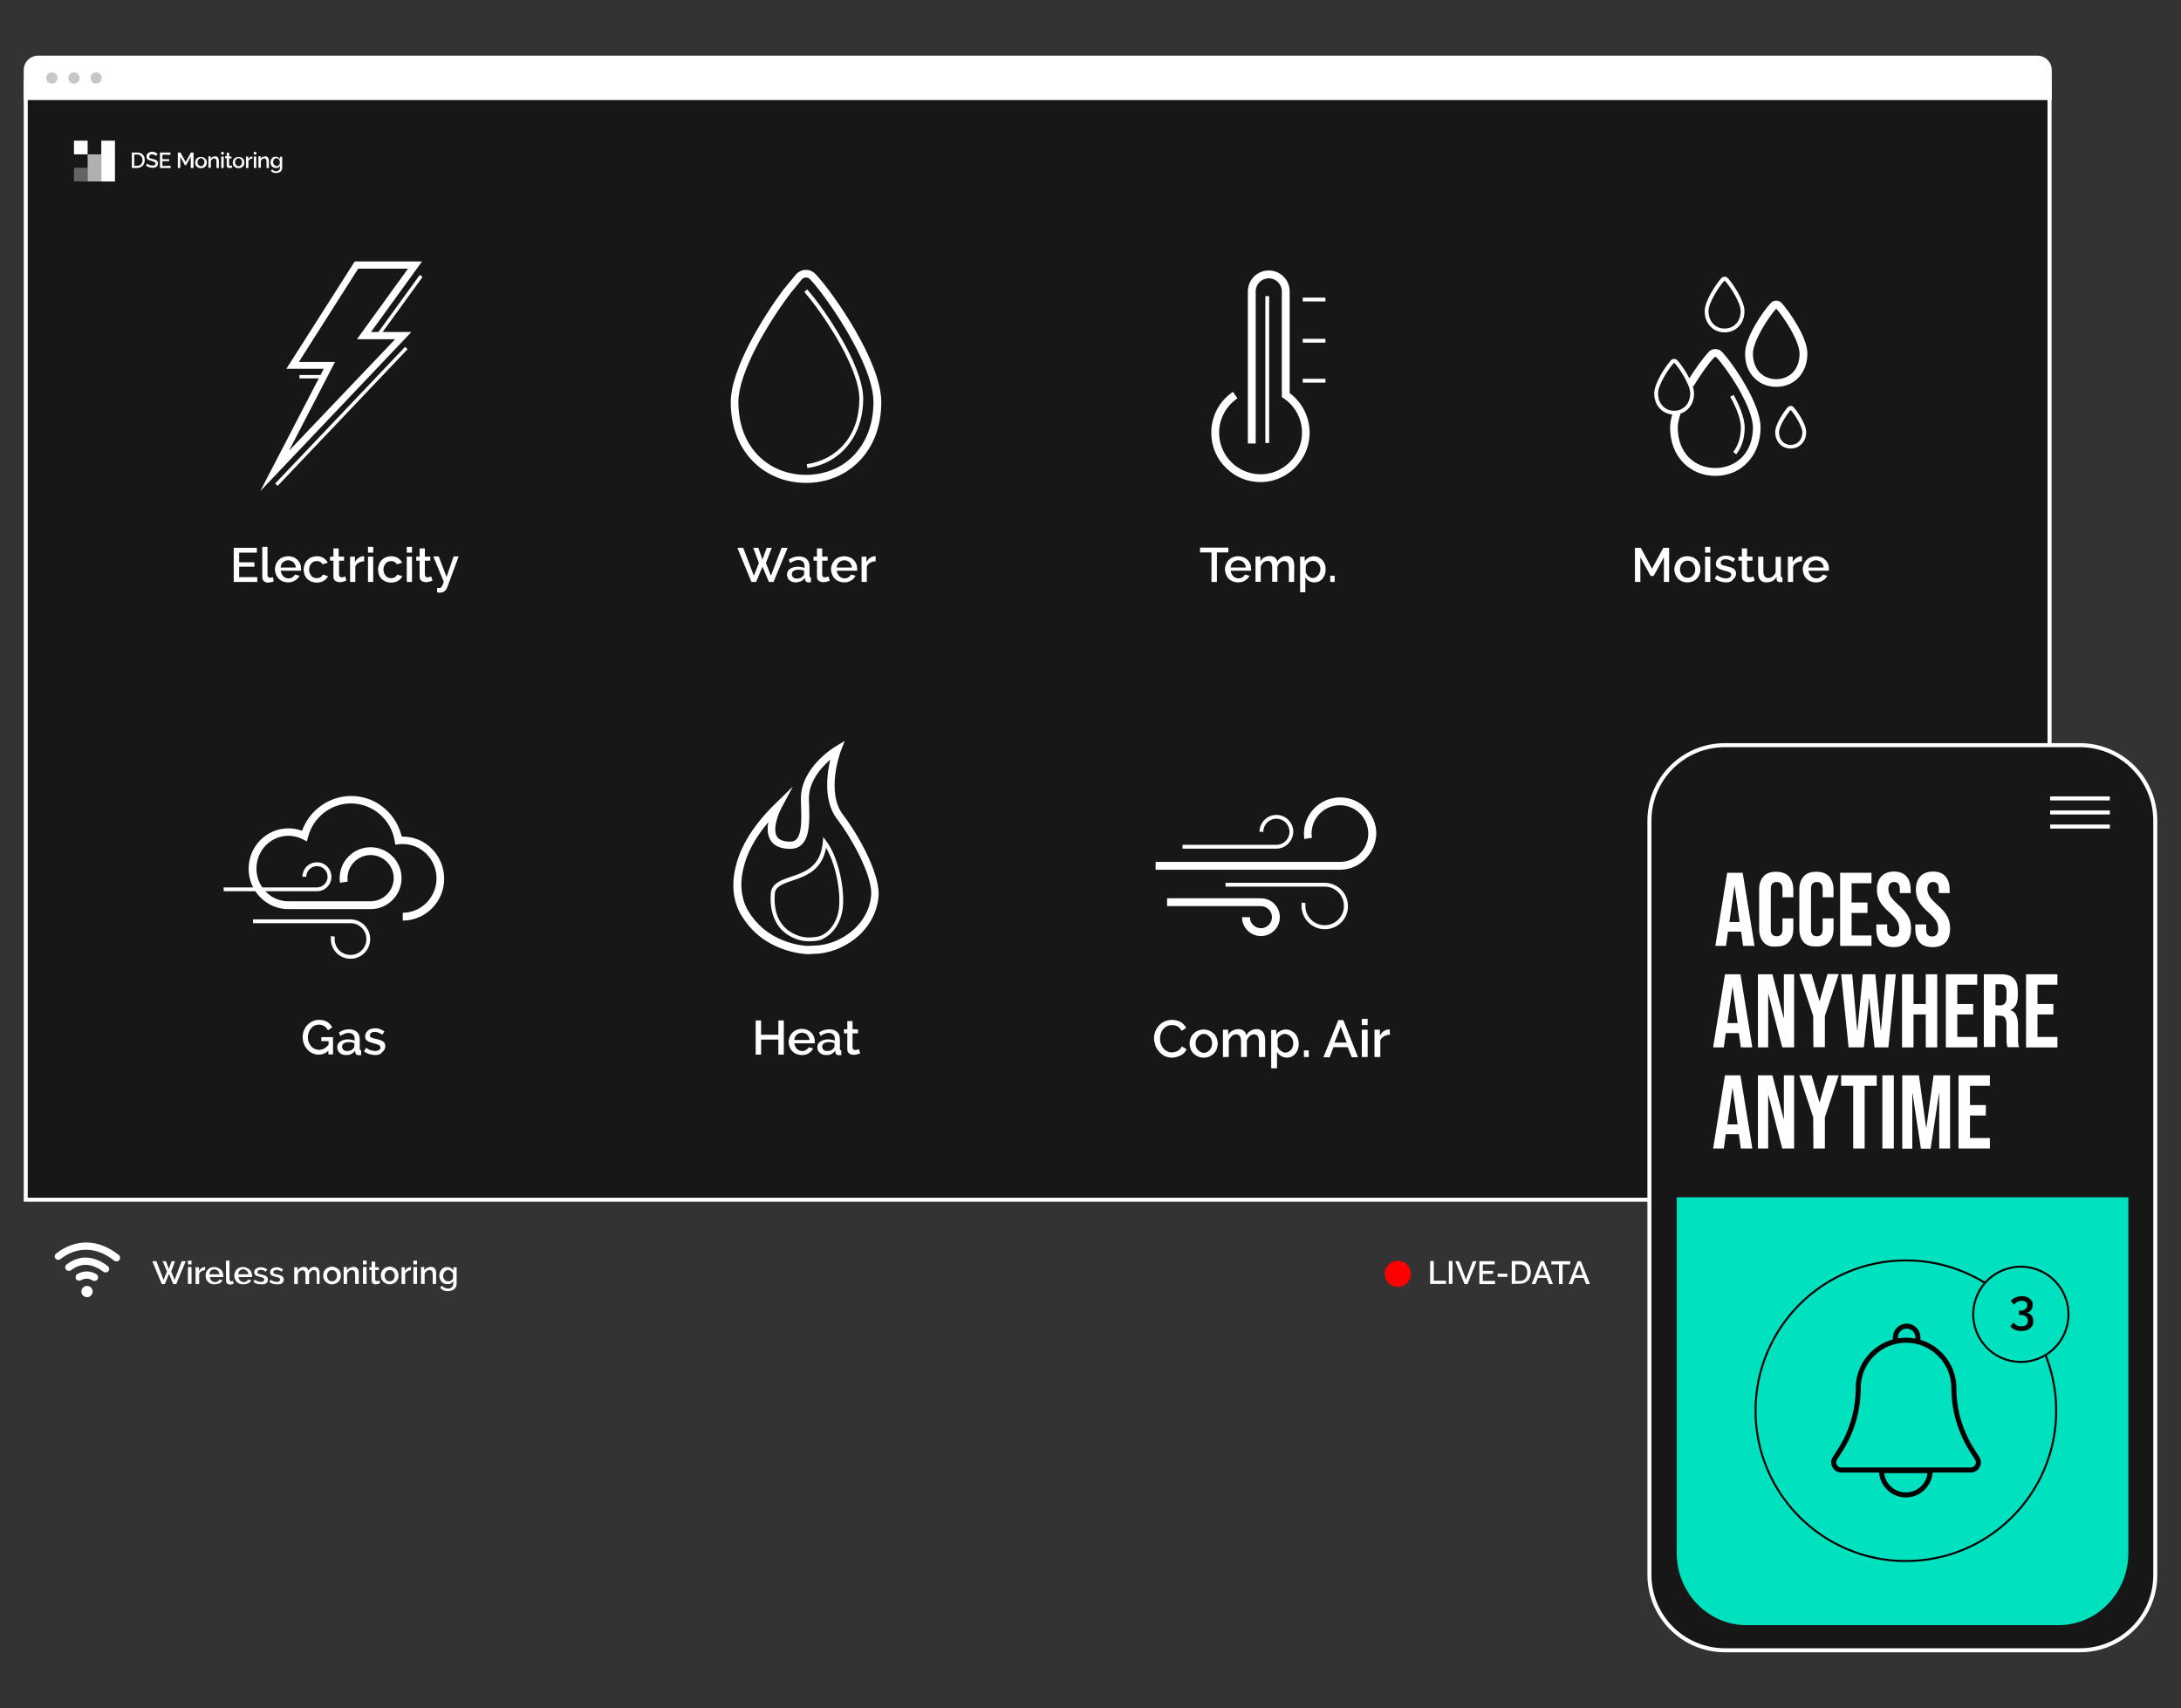 <?xml version="1.0" encoding="UTF-8"?>
<!-- Generator: Adobe Illustrator 28.0.0, SVG Export Plug-In . SVG Version: 6.00 Build 0)  -->
<svg xmlns="http://www.w3.org/2000/svg" xmlns:xlink="http://www.w3.org/1999/xlink" version="1.0" id="Lag_1" x="0px" y="0px" width="1085.2px" height="850px" viewBox="0 0 1085.2 850" style="enable-background:new 0 0 1085.2 850;" xml:space="preserve">
<rect x="0" y="0" width="1085.2" height="850" fill="#333333" stroke="none"/>
<style type="text/css">
	.st0{opacity:0.33;enable-background:new    ;}
	.st1{fill:none;stroke:#FFFFFF;stroke-width:2;stroke-miterlimit:10;}
	.st2{fill:#FFFFFF;}
	.st3{fill:#00E2BF;}
	.st4{fill:none;stroke:#00E2BF;stroke-width:2;stroke-miterlimit:10;}
	.st5{fill:none;stroke:#000000;stroke-width:2.5;stroke-miterlimit:10;}
	.st6{fill:none;stroke:#000000;stroke-width:1;stroke-miterlimit:10;}
	.st7{fill:#00E2BF;stroke:#000000;stroke-width:1;stroke-miterlimit:10;}
	.st8{opacity:0.22;}
	.st9{fill:#FF0000;}
	.st10{opacity:0.66;}
	.st11{opacity:0.33;}
</style>
<g>
	<g id="Lag_2_00000020371926310410445690000000707860375260241302_">
		<path class="st0" d="M1035.9,370.9h-15.8V40H12.2v557.5h808.3V786c0,19.1,15.4,34.5,34.5,34.5h182.2c19.7,0,35.6-15.9,35.6-35.6    V408C1072.9,387.4,1056.3,370.9,1035.9,370.9z"></path>
	</g>
	<g id="Lag_2_00000031180470840419687790000018400720441810538149_">
		<path class="st0" d="M1035.9,370.9h-15.8V40H12.2v557.5h808.3V786c0,19.1,15.4,34.5,34.5,34.5h182.2c19.7,0,35.6-15.9,35.6-35.6    V408C1072.9,387.4,1056.3,370.9,1035.9,370.9z"></path>
	</g>
	<polyline class="st1" points="820.3,597 12.8,597 12.8,40.3 1019.8,40.3 1019.8,371  "></polyline>
	<path class="st2" d="M1020.8,49.8H11.8V34.9c0-4,3.2-7.2,7.2-7.2h994.7c4,0,7.2,3.2,7.2,7.2v14.9   C1020.9,49.8,1020.8,49.8,1020.8,49.8z"></path>
	<g>
		<circle class="st2" cx="25.8" cy="38.8" r="2.8"></circle>
		<circle class="st2" cx="36.8" cy="38.8" r="2.8"></circle>
		<circle class="st2" cx="47.8" cy="38.8" r="2.8"></circle>
	</g>
	<path class="st3" d="M834.3,595.8v176.9c0,19.9,15.5,36,34.7,36h155.3c19.2,0,34.7-16.1,34.7-36V595.8H834.3z"></path>
	<line class="st4" x1="919.6" y1="800.6" x2="971.9" y2="800.6"></line>
	<line class="st1" x1="1020.1" y1="397.3" x2="1049.8" y2="397.3"></line>
	<line class="st1" x1="1020.1" y1="404.3" x2="1049.8" y2="404.3"></line>
	<line class="st1" x1="1020.1" y1="411.3" x2="1049.8" y2="411.3"></line>
	<g>
		<path class="st2" d="M859.4,434.3h7.7l5.9,36.4h-5.7l-1-7.2v0.1h-6.5l-1,7.1h-5.3L859.4,434.3z M865.6,458.8l-2.5-18H863l-2.5,18    H865.6z"></path>
		<path class="st2" d="M877.5,468.9c-1.4-1.6-2.2-3.8-2.2-6.6v-19.6c0-2.8,0.7-5,2.2-6.6c1.4-1.6,3.5-2.3,6.3-2.3    c2.7,0,4.8,0.8,6.3,2.3c1.4,1.6,2.2,3.8,2.2,6.6v3.8h-5.4v-4.2c0-2.3-1-3.4-2.9-3.4s-2.9,1.1-2.9,3.4v20.3c0,2.2,1,3.3,2.9,3.3    s2.9-1.1,2.9-3.3V457h5.4v5.1c0,2.8-0.7,5-2.2,6.6c-1.4,1.6-3.5,2.3-6.3,2.3C881,471.3,878.9,470.5,877.5,468.9z"></path>
		<path class="st2" d="M897.5,468.9c-1.4-1.6-2.2-3.8-2.2-6.6v-19.6c0-2.8,0.7-5,2.2-6.6c1.4-1.6,3.5-2.3,6.3-2.3s4.8,0.8,6.3,2.3    c1.4,1.6,2.2,3.8,2.2,6.6v3.8h-5.4v-4.2c0-2.3-1-3.4-2.9-3.4s-2.9,1.1-2.9,3.4v20.3c0,2.2,1,3.3,2.9,3.3s2.9-1.1,2.9-3.3V457h5.4    v5.1c0,2.8-0.7,5-2.2,6.6c-1.4,1.6-3.5,2.3-6.3,2.3S898.9,470.5,897.5,468.9z"></path>
		<path class="st2" d="M915.6,434.3h15.6v5.2h-9.9v9.6h7.9v5.2h-7.9v11.2h9.9v5.2h-15.6V434.3z"></path>
		<path class="st2" d="M935.7,468.9c-1.4-1.6-2.1-3.8-2.1-6.8V460h5.4v2.5c0,2.4,1,3.5,3,3.5c1,0,1.7-0.3,2.2-0.9s0.8-1.5,0.8-2.8    c0-1.5-0.3-2.9-1-4s-2-2.6-3.8-4.2c-2.4-2.1-4-4-4.9-5.6c-0.9-1.7-1.4-3.6-1.4-5.7c0-2.9,0.7-5.1,2.2-6.7s3.6-2.4,6.3-2.4    s4.8,0.8,6.2,2.4s2.1,3.8,2.1,6.8v1.5h-5.4v-1.9c0-1.2-0.2-2.2-0.7-2.7c-0.5-0.6-1.2-0.9-2.1-0.9c-1.9,0-2.9,1.2-2.9,3.5    c0,1.3,0.4,2.5,1.1,3.7c0.7,1.1,2,2.5,3.9,4.2c2.4,2.1,4,4,4.9,5.7s1.4,3.7,1.4,6c0,3-0.7,5.3-2.2,6.9s-3.6,2.4-6.4,2.4    C939.3,471.3,937.2,470.5,935.7,468.9z"></path>
		<path class="st2" d="M955.1,468.9c-1.4-1.6-2.1-3.8-2.1-6.8V460h5.4v2.5c0,2.4,1,3.5,3,3.5c1,0,1.7-0.3,2.2-0.9s0.8-1.5,0.8-2.8    c0-1.5-0.3-2.9-1-4s-2-2.6-3.8-4.2c-2.4-2.1-4-4-4.9-5.6c-0.9-1.7-1.4-3.6-1.4-5.7c0-2.9,0.7-5.1,2.2-6.7s3.6-2.4,6.3-2.4    s4.8,0.8,6.2,2.4s2.1,3.8,2.1,6.8v1.5h-5.4v-1.9c0-1.2-0.2-2.2-0.7-2.7c-0.5-0.6-1.2-0.9-2.1-0.9c-1.9,0-2.9,1.2-2.9,3.5    c0,1.3,0.4,2.5,1.1,3.7c0.7,1.1,2,2.5,3.9,4.2c2.4,2.1,4,4,4.9,5.7s1.4,3.7,1.4,6c0,3-0.7,5.3-2.2,6.9s-3.6,2.4-6.4,2.4    C958.6,471.3,956.5,470.5,955.1,468.9z"></path>
		<path class="st2" d="M858.3,484.8h7.7l5.9,36.4h-5.7l-1-7.2v0.1h-6.5l-1,7.1h-5.3L858.3,484.8z M864.6,509.1l-2.5-18H862l-2.5,18    H864.6z"></path>
		<path class="st2" d="M874.7,484.8h7.2l5.6,21.8h0.1v-21.8h5.1v36.4h-5.9l-6.9-26.6h-0.1v26.6h-5.1L874.7,484.8L874.7,484.8z"></path>
		<path class="st2" d="M902.2,505.6l-6.9-20.9h6.1l3.9,13.4h0.1l3.9-13.4h5.6l-6.9,20.9v15.5h-5.7L902.2,505.6L902.2,505.6z"></path>
		<path class="st2" d="M916.1,484.8h5.5l2.5,28h0.1l2.7-28h6.2l2.7,28h0.1l2.5-28h4.9l-3.7,36.4h-6.9l-2.6-24.5H930l-2.6,24.5h-7.6    L916.1,484.8z"></path>
		<path class="st2" d="M946.4,484.8h5.7v14.8h6.1v-14.8h5.7v36.4h-5.7v-16.4h-6.1v16.4h-5.7V484.8z"></path>
		<path class="st2" d="M968.2,484.8h15.6v5.2h-9.9v9.6h7.9v5.2h-7.9V516h9.9v5.2h-15.6V484.8z"></path>
		<path class="st2" d="M987.1,484.8h8.5c2.9,0,5.1,0.7,6.4,2.1c1.4,1.4,2,3.5,2,6.3v2.2c0,3.8-1.2,6.2-3.7,7.2v0.1    c1.4,0.4,2.4,1.3,2.9,2.5c0.6,1.3,0.9,3,0.9,5.1v6.4c0,1,0,1.9,0.1,2.5s0.2,1.3,0.5,1.9h-5.8c-0.2-0.6-0.3-1.1-0.4-1.7    c-0.1-0.5-0.1-1.5-0.1-2.8v-6.7c0-1.7-0.3-2.8-0.8-3.5s-1.5-1-2.8-1h-2V521h-5.7L987.1,484.8L987.1,484.8z M994.9,500.3    c1.1,0,2-0.3,2.6-0.9s0.9-1.6,0.9-3v-2.8c0-1.3-0.2-2.3-0.7-2.9s-1.2-0.9-2.2-0.9h-2.6v10.4L994.9,500.3L994.9,500.3z"></path>
		<path class="st2" d="M1008.1,484.8h15.6v5.2h-9.9v9.6h7.9v5.2h-7.9V516h9.9v5.2h-15.6V484.8z"></path>
		<path class="st2" d="M858.3,535.1h7.7l5.9,36.4h-5.7l-1-7.2v0.1h-6.5l-1,7.1h-5.3L858.3,535.1z M864.6,559.5l-2.5-18H862l-2.5,18    H864.6z"></path>
		<path class="st2" d="M874.7,535.1h7.2l5.6,21.8h0.1v-21.8h5.1v36.4h-5.9l-6.9-26.6h-0.1v26.6h-5.1L874.7,535.1L874.7,535.1z"></path>
		<path class="st2" d="M902.2,556l-6.9-20.9h6.1l3.9,13.4h0.1l3.9-13.4h5.6L908,556v15.5h-5.7L902.2,556L902.2,556z"></path>
		<path class="st2" d="M922.1,540.3h-6v-5.2h17.7v5.2h-6v31.2h-5.7V540.3z"></path>
		<path class="st2" d="M936.6,535.1h5.7v36.4h-5.7V535.1z"></path>
		<path class="st2" d="M946.6,535.1h8.2l3.6,26.1h0.1l3.6-26.1h8.2v36.4h-5.4V544h-0.1l-4.2,27.6h-4.8l-4.2-27.6h-0.1v27.6h-5v-36.4    L946.6,535.1L946.6,535.1z"></path>
		<path class="st2" d="M974.5,535.1h15.6v5.2h-9.9v9.6h7.9v5.2h-7.9v11.2h9.9v5.2h-15.6V535.1z"></path>
	</g>
	<g>
		
			<rect x="180.1" y="151.4" transform="matrix(0.587 -0.81 0.81 0.587 -41.194 223.786)" class="st2" width="37" height="1.7"></rect>
		
			<rect x="122.9" y="206.4" transform="matrix(0.689 -0.725 0.725 0.689 -97.392 187.498)" class="st2" width="93.8" height="1.7"></rect>
		<rect x="149" y="186.6" class="st2" width="12.2" height="1.7"></rect>
		<path class="st2" d="M129.5,244.4l31.6-60.9h-18.6l34-53.4H210l-25.4,35.1h20.1L129.5,244.4z M148.7,180.1h18l-22.9,44.2    l52.8-55.5h-19l25.4-35.1h-24.8L148.7,180.1z"></path>
	</g>
	<g>
		<path class="st2" d="M401.7,232.9l-0.3-1.9c7.5-1.1,14-4.6,18.7-10.1c4.9-5.8,7.5-13.6,7.5-22.4c0-15.5-18.2-42.7-27.4-53.2    l1.4-1.3c4.4,4.9,11.4,14.5,17.2,24.7c4.9,8.5,10.7,20.6,10.7,29.7c0,9.3-2.8,17.5-8,23.7C416.6,228,409.7,231.8,401.7,232.9z"></path>
		<path class="st2" d="M391.4,145.3"></path>
		<path class="st2" d="M401.1,240.3c-10.3,0-19.7-3.8-26.5-10.8c-7.2-7.3-11-17.5-11-29.4c0-16.7,16.5-43,26.2-56l0.1-0.1l6.2-7.5    l0,0c1.3-1.4,3.1-2.2,4.9-2.2c1.9,0,3.6,0.8,4.9,2.2c9,9.6,32.6,43.6,32.6,63.6c0,11.9-3.8,22-11,29.4    C420.8,236.4,411.4,240.3,401.1,240.3z M392.9,146.5c-6.1,8.1-12.2,17.8-16.7,26.4c-5.7,11.1-8.8,20.5-8.8,27.1    c0,10.8,3.4,20.1,9.9,26.7c6.1,6.2,14.5,9.6,23.7,9.6s17.7-3.4,23.7-9.6c6.4-6.6,9.9-15.8,9.9-26.7c0-10.1-6.7-23.9-12.4-33.8    c-5-8.7-13.2-20.9-19.1-27.2c-0.6-0.6-1.3-0.9-2.1-0.9c-0.8,0-1.5,0.3-2,0.9l-5.1,6.2l0,0L392.9,146.5z"></path>
	</g>
	<g>
		<rect x="630.1" y="147.4" class="st2" width="1" height="73"></rect>
		<rect x="629.6" y="147.4" class="st2" width="1.9" height="73"></rect>
		<rect x="648.2" y="148.1" class="st2" width="11.3" height="1.9"></rect>
		<rect x="648.2" y="168.6" class="st2" width="11.3" height="1.9"></rect>
		<rect x="648.2" y="188.5" class="st2" width="11.3" height="1.9"></rect>
		<path class="st2" d="M627.2,239.9c-6.4,0-12.4-2.4-17-6.9c-4.9-4.7-7.5-10.9-7.5-17.7c0-8.2,4-15.8,10.8-20.3l2.2,3.2    c-5.7,3.9-9.1,10.3-9.1,17.1c0,5.7,2.3,11,6.3,14.9c4.1,3.9,9.5,6,15.1,5.8c10.6-0.4,19.3-9,19.8-19.6c0.4-7.3-3-14.1-9.1-18.2    l-0.9-0.6V145c0-3.6-2.9-6.5-6.5-6.5s-6.5,2.9-6.5,6.5v75.7h-3.9V145c0-5.7,4.6-10.4,10.4-10.4c5.7,0,10.4,4.6,10.4,10.4v50.6    c6.6,4.9,10.3,12.7,9.9,21c-0.3,6.1-2.9,11.8-7.3,16.2c-4.4,4.3-10.2,6.9-16.3,7.1C627.8,239.9,627.5,239.9,627.2,239.9z"></path>
	</g>
	<g>
		<path class="st2" d="M863.9,226.1l-1.5-1.2c2.5-3.2,3.8-7.4,3.8-12.2c0-3.7-1.8-9-5.3-15.3l1.7-0.9c2.5,4.6,5.5,11.2,5.5,16.2    C868.1,217.9,866.7,222.5,863.9,226.1z"></path>
		<path class="st2" d="M858.1,165.4c-2.7,0-5.2-1-7-2.9c-1.9-1.9-2.9-4.6-2.9-7.7c0-5.2,6-13.9,8.3-16.4c0.4-0.5,1-0.7,1.6-0.7    s1.2,0.2,1.6,0.7c2.3,2.4,8.3,11.2,8.3,16.4c0,3.1-1,5.8-2.9,7.7C863.3,164.4,860.8,165.4,858.1,165.4z M858.1,139.7    c-0.1,0-0.1,0-0.2,0.1c-2.3,2.4-7.8,10.7-7.8,15c0,5.1,3.3,8.7,8,8.7s8-3.6,8-8.7c0-4.4-5.5-12.6-7.8-15    C858.2,139.7,858.2,139.7,858.1,139.7z"></path>
		<path class="st2" d="M891,223.2c-4.5,0-7.7-3.4-7.7-8.2c0-4,4.5-10.5,6.3-12.4c0.4-0.4,0.8-0.6,1.4-0.6c0.5,0,1,0.2,1.4,0.6    c1.8,1.9,6.3,8.4,6.3,12.4C898.7,219.8,895.4,223.2,891,223.2z M891,204c-1.7,1.9-5.8,7.9-5.8,11.1c0,3.7,2.4,6.3,5.8,6.3    c3.4,0,5.8-2.6,5.8-6.3C896.7,211.9,892.7,205.8,891,204z"></path>
		<path class="st2" d="M853.5,236.8c-6.2,0-11.8-2.3-15.9-6.5c-4.3-4.4-6.6-10.5-6.6-17.6c0-2.3,0.5-4.9,1.5-7.9v-0.1l0.1-0.3    l3.6,1.4l-0.1,0.3c-0.8,2.6-1.3,4.8-1.3,6.6c0,6.1,1.9,11.2,5.5,14.9c3.4,3.4,8,5.3,13.2,5.3c5.1,0,9.8-1.9,13.2-5.3    c3.6-3.7,5.5-8.8,5.5-14.9c0-4.4-2.5-11.2-7.1-19.2c-3.8-6.6-8.4-12.9-11-15.6c-0.4-0.4-0.9-0.4-1.2,0c-2.4,2.5-6.7,8.3-10.3,14.4    l-3.3-2c4-6.7,8.4-12.5,10.8-15.1c0.9-1,2.1-1.5,3.4-1.5s2.5,0.5,3.4,1.5c5.3,5.6,19.1,25.6,19.1,37.4c0,7.1-2.3,13.2-6.6,17.6    C865.4,234.5,859.7,236.8,853.5,236.8z"></path>
		<path class="st2" d="M883.8,192.5c-4.3,0-8.2-1.6-11-4.5c-3-3-4.5-7.2-4.5-12.1c0-8.1,9.1-21.3,12.8-25.1c0.7-0.8,1.7-1.2,2.7-1.2    s2,0.4,2.7,1.2c3.6,3.9,12.8,17,12.8,25.1c0,4.9-1.6,9-4.5,12.1C891.9,191,888,192.5,883.8,192.5z M883.8,153.6    c-3.5,3.7-11.6,16-11.6,22.4c0,3.8,1.2,7.1,3.4,9.4c2.1,2.1,5,3.3,8.2,3.3s6.1-1.2,8.2-3.3c2.2-2.3,3.4-5.5,3.4-9.4    C895.4,169.5,887.2,157.3,883.8,153.6z"></path>
		<g>
			<path class="st2" d="M833,206.3c-2.7,0-5.2-1-7-2.9c-1.9-1.9-2.9-4.6-2.9-7.7c0-5.2,6-13.9,8.3-16.4c0.4-0.5,1-0.7,1.6-0.7     s1.2,0.2,1.6,0.7c2.3,2.4,8.3,11.2,8.3,16.4c0,3.1-1,5.8-2.9,7.7C838.2,205.3,835.7,206.3,833,206.3z M833,180.6     c-0.1,0-0.1,0-0.2,0.1c-2.3,2.4-7.8,10.7-7.8,15c0,5.1,3.3,8.7,8,8.7s8-3.6,8-8.7c0-4.4-5.5-12.6-7.8-15     C833.1,180.6,833,180.6,833,180.6z"></path>
		</g>
	</g>
	<g>
		<path class="st2" d="M200.4,458.1v-3.9c9.2,0,16.8-7.7,16.8-17.1s-7.5-17.1-16.8-17.1c-0.6,0-1.2,0-1.9,0.1l-1.8,0.2l-0.3-1.8    c-1.8-10.8-11-18.7-21.8-18.7c-9.9,0-18.7,6.8-21.3,16.6l-0.6,2.3l-2.1-1.1c-2.2-1.1-4.6-1.7-7.1-1.7c-8.8,0-15.9,7.3-15.9,16.3    s7.1,16.3,15.9,16.3h40.9c6.3,0,11.5-5.2,11.5-11.5s-5.2-11.5-11.5-11.5s-11.5,5.2-11.5,11.5c0,0.6,0,1.2,0.1,1.7l-3.8,0.6    c-0.1-0.8-0.2-1.5-0.2-2.3c0-8.5,6.9-15.4,15.4-15.4s15.4,6.9,15.4,15.4s-6.9,15.4-15.4,15.4h-40.9c-10.9,0-19.8-9-19.8-20.1    s8.9-20.1,19.8-20.1c2.3,0,4.6,0.4,6.8,1.2c3.7-10.3,13.5-17.3,24.4-17.3c6.2,0,12.2,2.2,16.8,6.3c4.2,3.6,7.1,8.5,8.4,13.9    c0.2,0,0.3,0,0.5,0c11.4,0,20.6,9.4,20.6,21C221,448.8,211.7,458.1,200.4,458.1z"></path>
		<path class="st2" d="M174.4,477.1c-5.4,0-9.8-4.4-9.8-9.8c0-0.5,0-1,0.1-1.5l1.9,0.3c-0.1,0.4-0.1,0.8-0.1,1.2    c0,4.4,3.5,7.9,7.9,7.9s7.9-3.5,7.9-7.9s-3.5-7.9-7.9-7.9h-48.5v-1.9h48.5c5.4,0,9.8,4.4,9.8,9.8S179.8,477.1,174.4,477.1z"></path>
		<path class="st2" d="M157.7,443.5h-46.4v-1.9h46.4c2.9,0,5.3-2.4,5.3-5.3s-2.4-5.3-5.3-5.3c-2.9,0-5.3,2.4-5.3,5.3h-1.9    c0-4,3.2-7.2,7.2-7.2s7.2,3.2,7.2,7.2C164.9,440.3,161.7,443.5,157.7,443.5z"></path>
	</g>
	<g>
		<path class="st2" d="M393.4,469.8"></path>
		<path class="st2" d="M402.4,468.4h-0.1c-5.1,0-8.9-2.4-9.3-2.6c-3.2-1.8-5.7-4.4-7.3-7.8c-1.8-3.6-2.5-8.1-2.2-13.2    c0.3-5.2,5.1-6.8,10-8.5c6.9-2.3,14.8-4.9,15.9-17.3l0.2-2.5l1.5,2c5.1,6.6,8.9,20.7,8.4,31.4c-0.4,7.9-4.1,14.3-9.9,17.2    C409.3,467.4,407.3,468.4,402.4,468.4z M394.1,464.2c0.1,0,3.6,2.3,8.2,2.3h0.1c4.5,0,6.3-1,6.3-1h0.1c5.2-2.6,8.5-8.4,8.8-15.5    c0.4-9.3-2.4-21.2-6.6-28.1c-0.8,4.8-2.9,8.4-6.1,11.1c-3.3,2.7-7.2,4.1-10.7,5.2c-5.2,1.8-8.5,3-8.7,6.8    C384.7,456.4,389.7,461.8,394.1,464.2L394.1,464.2z"></path>
		<path class="st2" d="M402.1,474.8c-0.1,0-0.2,0-0.3,0c-1.5-0.1-7-0.4-13.5-3c-8.5-3.3-15-8.9-19.6-16.6    c-3.8-6.4-4.8-14.7-2.8-23.3c2.4-10.7,9.1-21.5,19.8-31.9l8.8-8.6l-5.8,10.9c-1.4,2.6-4.4,10.2-2.1,14c1.1,1.7,3.4,2.6,6.8,2.5    c1.2,0,2.1-0.4,2.9-1.2c2.7-2.8,2.5-10.4,2.3-16.5c0-1.2-0.1-2.4-0.1-3.6c-0.1-15.4,16.3-25.5,17-25.9l4.8-2.9l-2,5.2    c-0.1,0.2-7.5,20.3,1.2,31.6c7.4,9.6,17.7,28.1,17.7,39.3v0.1c-0.3,7.7-3.8,15-9.7,20.5c-5.4,5-12.6,8.3-19.7,9.1h-0.1l-5.2,0.3    C402.4,474.8,402.2,474.8,402.1,474.8z M382.3,409.1c-6.6,7.8-10.8,15.6-12.5,23.4c-2.4,10.4,0.5,17.3,2.3,20.5    c4.1,6.9,10,12,17.7,15c6.1,2.4,11.3,2.7,12.2,2.7c0.1,0,0.2,0,0.4,0l5.1-0.3c12.3-1.3,25.4-11.3,26-25.8    c0-10.2-10.1-28-16.9-36.9c-4.2-5.4-5.8-13.3-4.7-22.8c0.3-2.6,0.8-4.9,1.2-6.9c-1,0.9-2.1,1.9-3.2,3.1c-3.4,3.6-7.4,9.3-7.4,16.1    c0,1.1,0,2.3,0.1,3.5c0.2,7.2,0.4,15.3-3.4,19.3c-1.4,1.5-3.3,2.3-5.6,2.4c-4.9,0.1-8.4-1.3-10.2-4.3    C382,415.8,381.6,412.8,382.3,409.1z"></path>
	</g>
	<g>
		<path class="st2" d="M659.2,462.4c-6.4,0-11.6-5.2-11.6-11.6c0-0.6,0-1.2,0.1-1.7l1.9,0.3c-0.1,0.5-0.1,1-0.1,1.4    c0,5.3,4.3,9.6,9.6,9.6s9.6-4.3,9.6-9.6c0-5.3-4.3-9.6-9.6-9.6h-49.3v-1.9h49.3c6.4,0,11.6,5.2,11.6,11.6    C670.8,457.2,665.6,462.4,659.2,462.4z"></path>
		<path class="st2" d="M635.1,422.3h-46.7v-1.9h46.7c3.6,0,6.5-2.9,6.5-6.5s-2.9-6.5-6.5-6.5s-6.5,2.9-6.5,6.5h-1.9    c0-4.6,3.8-8.4,8.4-8.4c4.6,0,8.4,3.8,8.4,8.4C643.4,418.5,639.7,422.3,635.1,422.3z"></path>
		<path class="st2" d="M666.7,432.8H575v-3.9h91.7c7.8,0,14.1-6.3,14.1-14.1s-6.3-14.1-14.1-14.1s-14.1,6.3-14.1,14.1    c0,0.7,0.1,1.4,0.2,2.1l-3.8,0.6c-0.1-0.9-0.2-1.8-0.2-2.7c0-9.9,8.1-18,18-18s18,8.1,18,18C684.6,424.6,676.6,432.8,666.7,432.8z    "></path>
		<path class="st2" d="M627.4,465.8c-5.2,0-9.4-4.2-9.4-9.4h3.9c0,3,2.5,5.5,5.5,5.5s5.5-2.5,5.5-5.5s-2.5-5.5-5.5-5.5h-46.7V447    h46.7c5.2,0,9.4,4.2,9.4,9.4S632.6,465.8,627.4,465.8z"></path>
	</g>
	<g>
		<path class="st2" d="M128,287.2v2.4h-11.7v-17h11.5v2.4H119v4.8h7.6v2.2H119v5.2H128z"></path>
		<path class="st2" d="M130.5,272.1h2.6V286c0,0.5,0.1,0.8,0.4,1.1c0.2,0.3,0.6,0.4,1,0.4c0.2,0,0.4,0,0.6-0.1s0.5-0.1,0.7-0.2    l0.4,2.1c-0.4,0.2-0.8,0.3-1.4,0.4c-0.5,0.1-1,0.2-1.4,0.2c-0.9,0-1.6-0.2-2.1-0.7s-0.8-1.2-0.8-2.1V272.1z"></path>
		<path class="st2" d="M143.4,289.8c-1,0-1.9-0.2-2.7-0.5s-1.5-0.8-2.1-1.4s-1-1.3-1.3-2.1c-0.3-0.8-0.5-1.6-0.5-2.5    s0.2-1.7,0.5-2.5s0.8-1.5,1.3-2.1c0.6-0.6,1.3-1.1,2.1-1.4s1.7-0.5,2.7-0.5s1.9,0.2,2.7,0.5c0.8,0.4,1.5,0.8,2,1.4    c0.6,0.6,1,1.3,1.3,2c0.3,0.8,0.4,1.6,0.4,2.4c0,0.2,0,0.4,0,0.5c0,0.2,0,0.3,0,0.4h-10.1c0,0.6,0.2,1.1,0.4,1.5s0.5,0.8,0.8,1.2    c0.3,0.3,0.7,0.6,1.2,0.8c0.4,0.2,0.9,0.3,1.4,0.3c0.4,0,0.7,0,1-0.1s0.7-0.2,0.9-0.4c0.3-0.2,0.5-0.4,0.8-0.6    c0.2-0.2,0.4-0.5,0.5-0.8l2.3,0.6c-0.4,0.9-1.1,1.7-2.1,2.3C145.9,289.5,144.7,289.8,143.4,289.8z M147.2,282.4    c0-0.5-0.2-1-0.4-1.5c-0.2-0.4-0.5-0.8-0.8-1.1c-0.3-0.3-0.7-0.6-1.2-0.7c-0.4-0.2-0.9-0.3-1.4-0.3s-1,0.1-1.4,0.3    c-0.4,0.2-0.8,0.4-1.2,0.7s-0.6,0.7-0.8,1.1s-0.3,0.9-0.4,1.5H147.2z"></path>
		<path class="st2" d="M151.1,283.3c0-0.9,0.2-1.7,0.5-2.5s0.7-1.5,1.3-2.1s1.3-1.1,2.1-1.4s1.7-0.5,2.7-0.5c1.3,0,2.4,0.3,3.3,0.9    c0.9,0.6,1.6,1.3,2.1,2.3l-2.6,0.8c-0.3-0.5-0.7-0.9-1.2-1.2c-0.5-0.3-1.1-0.4-1.7-0.4c-0.5,0-1,0.1-1.5,0.3    c-0.5,0.2-0.9,0.5-1.2,0.9s-0.6,0.8-0.8,1.3s-0.3,1.1-0.3,1.7s0.1,1.2,0.3,1.7s0.5,1,0.8,1.4s0.7,0.7,1.2,0.9    c0.5,0.2,0.9,0.3,1.5,0.3c0.3,0,0.6,0,1-0.1c0.3-0.1,0.6-0.2,0.9-0.4c0.3-0.2,0.5-0.3,0.7-0.6s0.3-0.4,0.4-0.7l2.6,0.8    c-0.4,0.9-1.1,1.7-2.1,2.3c-1,0.6-2.1,0.9-3.5,0.9c-1,0-1.9-0.2-2.7-0.5c-0.8-0.4-1.5-0.8-2.1-1.4s-1-1.3-1.3-2.1    C151.3,285,151.1,284.2,151.1,283.3z"></path>
		<path class="st2" d="M172.3,288.9c-0.3,0.2-0.8,0.3-1.4,0.5c-0.6,0.2-1.2,0.3-1.9,0.3c-0.4,0-0.8-0.1-1.2-0.2s-0.7-0.3-1-0.5    s-0.5-0.5-0.7-0.9s-0.2-0.8-0.2-1.3V279h-1.7v-2h1.7v-4.1h2.6v4.1h2.7v2h-2.5v7c0,0.4,0.2,0.8,0.4,1s0.6,0.3,0.9,0.3    s0.7-0.1,1.1-0.2s0.6-0.2,0.7-0.3L172.3,288.9z"></path>
		<path class="st2" d="M181.2,279.3c-1,0-1.9,0.3-2.7,0.7c-0.8,0.4-1.4,1.1-1.7,1.9v7.7h-2.6V277h2.4v2.8c0.4-0.9,1-1.6,1.7-2.1    s1.4-0.8,2.2-0.9c0.2,0,0.3,0,0.4,0s0.2,0,0.3,0L181.2,279.3L181.2,279.3z"></path>
		<path class="st2" d="M183.1,275v-2.9h2.6v2.9H183.1z M183.1,289.6V277h2.6v12.6H183.1z"></path>
		<path class="st2" d="M188.1,283.3c0-0.9,0.2-1.7,0.5-2.5s0.7-1.5,1.3-2.1s1.3-1.1,2.1-1.4s1.7-0.5,2.7-0.5c1.3,0,2.4,0.3,3.3,0.9    c0.9,0.6,1.6,1.3,2.1,2.3l-2.6,0.8c-0.3-0.5-0.7-0.9-1.2-1.2c-0.5-0.3-1.1-0.4-1.7-0.4c-0.5,0-1,0.1-1.5,0.3    c-0.5,0.2-0.9,0.5-1.2,0.9s-0.6,0.8-0.8,1.3s-0.3,1.1-0.3,1.7s0.1,1.2,0.3,1.7s0.5,1,0.8,1.4s0.7,0.7,1.2,0.9    c0.5,0.2,0.9,0.3,1.5,0.3c0.3,0,0.6,0,1-0.1c0.3-0.1,0.6-0.2,0.9-0.4c0.3-0.2,0.5-0.3,0.7-0.6s0.3-0.4,0.4-0.7l2.6,0.8    c-0.4,0.9-1.1,1.7-2.1,2.3c-1,0.6-2.1,0.9-3.5,0.9c-1,0-1.9-0.2-2.7-0.5c-0.8-0.4-1.5-0.8-2.1-1.4s-1-1.3-1.3-2.1    C188.3,285,188.1,284.2,188.1,283.3z"></path>
		<path class="st2" d="M202.4,275v-2.9h2.6v2.9H202.4z M202.4,289.6V277h2.6v12.6H202.4z"></path>
		<path class="st2" d="M215.2,288.9c-0.3,0.2-0.8,0.3-1.4,0.5c-0.6,0.2-1.2,0.3-1.9,0.3c-0.4,0-0.8-0.1-1.2-0.2s-0.7-0.3-1-0.5    s-0.5-0.5-0.7-0.9s-0.2-0.8-0.2-1.3V279h-1.7v-2h1.7v-4.1h2.6v4.1h2.7v2h-2.7v7c0,0.4,0.2,0.8,0.4,1s0.6,0.3,0.9,0.3    s0.7-0.1,1.1-0.2s0.6-0.2,0.7-0.3L215.2,288.9z"></path>
		<path class="st2" d="M217.4,292.5c0.2,0,0.5,0.1,0.7,0.1s0.4,0,0.6,0c0.2,0,0.4,0,0.5-0.1c0.2-0.1,0.3-0.2,0.5-0.5    c0.2-0.2,0.3-0.5,0.5-0.9s0.4-0.9,0.6-1.6l-5.2-12.6h2.7l3.9,10.2l3.5-10.2h2.5l-5.7,15.5c-0.3,0.7-0.7,1.3-1.3,1.8    s-1.4,0.7-2.4,0.7c-0.2,0-0.4,0-0.6,0s-0.4-0.1-0.7-0.2v-2.2L217.4,292.5L217.4,292.5z"></path>
	</g>
	<g>
		<path class="st2" d="M374.8,272.6h2.5l2.1,5.8l2.1-5.8h2.5l-2.9,7.6l2.5,6.3l5.3-13.9h3l-7,17h-2.3l-3.2-7.6l-3.2,7.6h-2.3l-7-17    h2.9l5.3,13.9l2.5-6.3L374.8,272.6z"></path>
		<path class="st2" d="M395.8,289.8c-0.6,0-1.2-0.1-1.7-0.3c-0.5-0.2-1-0.5-1.3-0.8c-0.4-0.4-0.7-0.8-0.9-1.2    c-0.2-0.5-0.3-1-0.3-1.6s0.1-1.1,0.4-1.6s0.6-0.9,1.1-1.2c0.5-0.4,1-0.6,1.7-0.8c0.6-0.2,1.4-0.3,2.1-0.3c0.6,0,1.2,0.1,1.8,0.2    c0.6,0.1,1.1,0.2,1.6,0.4v-0.9c0-0.9-0.3-1.7-0.8-2.2s-1.3-0.8-2.3-0.8c-0.7,0-1.3,0.1-2,0.4s-1.3,0.6-2,1.1l-0.8-1.7    c1.6-1.1,3.3-1.6,5-1.6s3.1,0.4,4,1.3c1,0.9,1.4,2.1,1.4,3.8v4.5c0,0.6,0.2,0.8,0.7,0.9v2.3c-0.3,0-0.5,0.1-0.7,0.1s-0.4,0-0.5,0    c-0.5,0-0.9-0.1-1.2-0.4c-0.3-0.3-0.5-0.6-0.5-1l-0.1-0.8c-0.6,0.7-1.3,1.3-2.1,1.7C397.6,289.6,396.7,289.8,395.8,289.8z     M396.5,287.9c0.6,0,1.2-0.1,1.8-0.3c0.6-0.2,1-0.6,1.3-1c0.3-0.3,0.5-0.6,0.5-0.9V284c-0.4-0.2-0.9-0.3-1.4-0.4s-1-0.1-1.5-0.1    c-0.9,0-1.7,0.2-2.3,0.6c-0.6,0.4-0.9,0.9-0.9,1.6c0,0.6,0.2,1.1,0.7,1.6S395.8,287.9,396.5,287.9z"></path>
		<path class="st2" d="M412.9,288.9c-0.3,0.2-0.8,0.3-1.4,0.5s-1.2,0.3-1.9,0.3c-0.4,0-0.8-0.1-1.2-0.2c-0.4-0.1-0.7-0.3-1-0.5    s-0.5-0.5-0.7-0.9s-0.2-0.8-0.2-1.3V279h-1.7v-2h1.7v-4.1h2.6v4.1h2.7v2h-2.7v7c0,0.4,0.2,0.8,0.4,1c0.2,0.2,0.6,0.3,0.9,0.3    s0.7-0.1,1.1-0.2s0.6-0.2,0.7-0.3L412.9,288.9z"></path>
		<path class="st2" d="M420.1,289.8c-1,0-1.9-0.2-2.7-0.5c-0.8-0.3-1.5-0.8-2.1-1.4s-1-1.3-1.3-2.1c-0.3-0.8-0.5-1.6-0.5-2.5    s0.2-1.7,0.5-2.5s0.8-1.5,1.3-2.1c0.6-0.6,1.3-1.1,2.1-1.4c0.8-0.3,1.7-0.5,2.7-0.5s1.9,0.2,2.7,0.5c0.8,0.4,1.5,0.8,2,1.4    c0.6,0.6,1,1.3,1.3,2c0.3,0.8,0.4,1.6,0.4,2.4c0,0.2,0,0.4,0,0.5c0,0.2,0,0.3,0,0.4h-10.1c0,0.6,0.2,1.1,0.4,1.5    c0.2,0.4,0.5,0.8,0.8,1.2c0.3,0.3,0.7,0.6,1.2,0.8c0.4,0.2,0.9,0.3,1.4,0.3c0.4,0,0.7,0,1-0.1s0.7-0.2,0.9-0.4    c0.3-0.2,0.5-0.4,0.8-0.6c0.2-0.2,0.4-0.5,0.5-0.8l2.3,0.6c-0.4,0.9-1.1,1.7-2.1,2.3C422.5,289.5,421.4,289.8,420.1,289.8z     M423.9,282.4c0-0.5-0.2-1-0.4-1.5c-0.2-0.4-0.5-0.8-0.8-1.1c-0.3-0.3-0.7-0.6-1.2-0.7c-0.4-0.2-0.9-0.3-1.4-0.3s-1,0.1-1.4,0.3    c-0.4,0.2-0.8,0.4-1.2,0.7s-0.6,0.7-0.8,1.1c-0.2,0.4-0.3,0.9-0.4,1.5H423.9z"></path>
		<path class="st2" d="M435.7,279.3c-1,0-1.9,0.3-2.7,0.7c-0.8,0.4-1.4,1.1-1.7,1.9v7.7h-2.6V277h2.4v2.8c0.4-0.9,1-1.6,1.7-2.1    s1.4-0.8,2.2-0.9c0.2,0,0.3,0,0.4,0s0.2,0,0.3,0L435.7,279.3L435.7,279.3z"></path>
	</g>
	<g>
		<path class="st2" d="M611.2,274.9h-5.7v14.7h-2.7v-14.7h-5.7v-2.4h14.1L611.2,274.9L611.2,274.9z"></path>
		<path class="st2" d="M616.1,289.8c-1,0-1.9-0.2-2.7-0.5s-1.5-0.8-2.1-1.4s-1-1.3-1.3-2.1c-0.3-0.8-0.5-1.6-0.5-2.5    s0.2-1.7,0.5-2.5s0.8-1.5,1.3-2.1c0.6-0.6,1.3-1.1,2.1-1.4s1.7-0.5,2.7-0.5s1.9,0.2,2.7,0.5c0.8,0.4,1.5,0.8,2,1.4    c0.6,0.6,1,1.3,1.3,2c0.3,0.8,0.4,1.6,0.4,2.4c0,0.2,0,0.4,0,0.5c0,0.2,0,0.3,0,0.4h-10.1c0,0.6,0.2,1.1,0.4,1.5s0.5,0.8,0.8,1.2    c0.3,0.3,0.7,0.6,1.2,0.8c0.4,0.2,0.9,0.3,1.4,0.3c0.4,0,0.7,0,1-0.1s0.7-0.2,0.9-0.4c0.3-0.2,0.5-0.4,0.8-0.6    c0.2-0.2,0.4-0.5,0.5-0.8l2.3,0.6c-0.4,0.9-1.1,1.7-2.1,2.3C618.6,289.5,617.4,289.8,616.1,289.8z M619.9,282.4    c0-0.5-0.2-1-0.4-1.5c-0.2-0.4-0.5-0.8-0.8-1.1s-0.7-0.6-1.2-0.7c-0.4-0.2-0.9-0.3-1.4-0.3s-1,0.1-1.4,0.3    c-0.4,0.2-0.8,0.4-1.2,0.7s-0.6,0.7-0.8,1.1s-0.3,0.9-0.4,1.5H619.9z"></path>
		<path class="st2" d="M643.9,289.6h-2.6v-7c0-1.2-0.2-2-0.6-2.6c-0.4-0.5-0.9-0.8-1.7-0.8s-1.4,0.3-2.1,0.8    c-0.6,0.6-1.1,1.3-1.3,2.1v7.4H633v-7c0-1.2-0.2-2-0.6-2.6c-0.4-0.5-0.9-0.8-1.7-0.8s-1.4,0.3-2.1,0.8c-0.6,0.5-1.1,1.3-1.3,2.1    v7.5h-2.6v-12.6h2.4v2.5c0.5-0.9,1.1-1.6,2-2c0.8-0.5,1.7-0.7,2.8-0.7s1.9,0.3,2.5,0.8s1,1.2,1.1,2c0.5-0.9,1.2-1.6,2-2.1    s1.7-0.7,2.7-0.7c0.7,0,1.3,0.1,1.8,0.4s0.9,0.7,1.2,1.1c0.3,0.5,0.5,1,0.6,1.6s0.2,1.3,0.2,2L643.9,289.6L643.9,289.6z"></path>
		<path class="st2" d="M654,289.8c-1,0-1.9-0.2-2.7-0.7s-1.4-1.1-1.8-1.9v7.5h-2.6V277h2.3v2.3c0.5-0.8,1.1-1.4,1.9-1.8    c0.8-0.4,1.6-0.7,2.6-0.7c0.9,0,1.7,0.2,2.4,0.5c0.7,0.4,1.3,0.8,1.9,1.4c0.5,0.6,0.9,1.3,1.2,2.1c0.3,0.8,0.4,1.6,0.4,2.5    s-0.1,1.8-0.4,2.6s-0.7,1.5-1.2,2.1s-1.1,1-1.8,1.4C655.6,289.6,654.9,289.8,654,289.8z M653.2,287.6c0.6,0,1.1-0.1,1.5-0.4    c0.5-0.2,0.8-0.6,1.2-1s0.6-0.9,0.8-1.4s0.3-1,0.3-1.6s-0.1-1.1-0.3-1.6s-0.5-1-0.8-1.3c-0.3-0.4-0.8-0.7-1.2-0.9    c-0.5-0.2-1-0.3-1.6-0.3c-0.3,0-0.7,0.1-1.1,0.2c-0.4,0.1-0.7,0.3-1,0.5s-0.6,0.5-0.8,0.8s-0.4,0.6-0.5,1v3.3    c0.2,0.4,0.4,0.7,0.6,1.1c0.3,0.3,0.5,0.6,0.9,0.9c0.3,0.2,0.7,0.4,1,0.6C652.4,287.5,652.8,287.6,653.2,287.6z"></path>
		<path class="st2" d="M661.9,289.6v-3.1h2.2v3.1H661.9z"></path>
	</g>
	<g>
		<path class="st2" d="M827.9,289.6v-12.3l-5.1,9.3h-1.5l-5.1-9.3v12.3h-2.7v-17h2.9L822,283l5.6-10.4h2.9v17H827.9z"></path>
		<path class="st2" d="M839.6,289.8c-1,0-1.9-0.2-2.7-0.5c-0.8-0.4-1.5-0.8-2-1.4c-0.6-0.6-1-1.3-1.3-2.1s-0.5-1.6-0.5-2.5    s0.2-1.7,0.5-2.5s0.7-1.5,1.3-2.1s1.2-1.1,2-1.4c0.8-0.4,1.7-0.5,2.7-0.5s1.9,0.2,2.7,0.5c0.8,0.4,1.5,0.8,2,1.4    c0.6,0.6,1,1.3,1.3,2.1s0.5,1.6,0.5,2.5s-0.2,1.7-0.5,2.5s-0.7,1.5-1.3,2.1s-1.2,1.1-2,1.4C841.5,289.6,840.6,289.8,839.6,289.8z     M835.9,283.3c0,0.6,0.1,1.2,0.3,1.7s0.5,1,0.8,1.3c0.3,0.4,0.7,0.7,1.2,0.9c0.5,0.2,0.9,0.3,1.5,0.3s1-0.1,1.5-0.3    c0.5-0.2,0.9-0.5,1.2-0.9s0.6-0.8,0.8-1.3s0.3-1.1,0.3-1.7s-0.1-1.1-0.3-1.7c-0.2-0.5-0.5-1-0.8-1.4s-0.7-0.7-1.2-0.9    c-0.5-0.2-0.9-0.3-1.5-0.3c-0.5,0-1,0.1-1.5,0.3s-0.9,0.5-1.2,0.9s-0.6,0.8-0.8,1.4C836,282.2,835.9,282.8,835.9,283.3z"></path>
		<path class="st2" d="M848.4,275v-2.9h2.6v2.9H848.4z M848.4,289.6V277h2.6v12.6H848.4z"></path>
		<path class="st2" d="M858.8,289.8c-1,0-2-0.2-3-0.5s-1.9-0.8-2.6-1.4l1.1-1.7c0.8,0.5,1.5,1,2.2,1.2c0.7,0.3,1.5,0.4,2.3,0.4    s1.4-0.2,1.9-0.5s0.7-0.7,0.7-1.3c0-0.5-0.3-0.9-0.8-1.2c-0.5-0.2-1.3-0.5-2.4-0.8c-0.8-0.2-1.5-0.4-2-0.6s-1-0.4-1.4-0.7    c-0.4-0.3-0.6-0.6-0.8-0.9s-0.2-0.7-0.2-1.2c0-0.6,0.1-1.2,0.4-1.7s0.6-0.9,1-1.3c0.4-0.3,1-0.6,1.5-0.8c0.6-0.2,1.2-0.3,1.9-0.3    c0.9,0,1.8,0.1,2.6,0.4s1.5,0.7,2.2,1.2l-1.1,1.6c-1.2-0.9-2.4-1.4-3.7-1.4c-0.7,0-1.2,0.1-1.7,0.4s-0.7,0.7-0.7,1.3    c0,0.3,0,0.5,0.1,0.6c0.1,0.2,0.3,0.3,0.5,0.5c0.2,0.1,0.5,0.2,0.8,0.3s0.8,0.2,1.3,0.3c0.8,0.2,1.6,0.4,2.2,0.6    c0.6,0.2,1.1,0.5,1.5,0.7c0.4,0.3,0.7,0.6,0.9,1s0.3,0.8,0.3,1.4c0,1.2-0.5,2.1-1.4,2.8C861.6,289.5,860.3,289.8,858.8,289.8z"></path>
		<path class="st2" d="M873.1,288.9c-0.3,0.2-0.8,0.3-1.4,0.5c-0.6,0.2-1.2,0.3-1.9,0.3c-0.4,0-0.8-0.1-1.2-0.2s-0.7-0.3-1-0.5    s-0.5-0.5-0.7-0.9s-0.2-0.8-0.2-1.3V279H865v-2h1.7v-4.1h2.6v4.1h2.7v2h-2.7v7c0,0.4,0.2,0.8,0.4,1s0.6,0.3,0.9,0.3    s0.7-0.1,1.1-0.2s0.6-0.2,0.7-0.3L873.1,288.9z"></path>
		<path class="st2" d="M878.8,289.8c-1.3,0-2.3-0.4-3-1.3s-1-2.1-1-3.8V277h2.6v7.2c0,2.3,0.8,3.4,2.4,3.4c0.8,0,1.5-0.2,2.1-0.7    c0.7-0.5,1.2-1.1,1.6-2v-7.8h2.6v9.4c0,0.3,0.1,0.5,0.2,0.6c0.1,0.1,0.3,0.2,0.6,0.2v2.3c-0.3,0-0.5,0.1-0.7,0.1s-0.3,0-0.5,0    c-0.5,0-0.9-0.1-1.2-0.4s-0.5-0.6-0.5-1v-1.2c-0.6,0.9-1.3,1.6-2.2,2.1C880.9,289.6,879.9,289.8,878.8,289.8z"></path>
		<path class="st2" d="M896.6,279.3c-1,0-1.9,0.3-2.7,0.7c-0.8,0.4-1.4,1.1-1.7,1.9v7.7h-2.6V277h2.4v2.8c0.4-0.9,1-1.6,1.7-2.1    s1.4-0.8,2.2-0.9c0.2,0,0.3,0,0.4,0c0.1,0,0.2,0,0.3,0L896.6,279.3L896.6,279.3z"></path>
		<path class="st2" d="M903.6,289.8c-1,0-1.9-0.2-2.7-0.5s-1.5-0.8-2.1-1.4s-1-1.3-1.3-2.1c-0.3-0.8-0.5-1.6-0.5-2.5    s0.2-1.7,0.5-2.5s0.8-1.5,1.3-2.1c0.6-0.6,1.3-1.1,2.1-1.4s1.7-0.5,2.7-0.5s1.9,0.2,2.7,0.5c0.8,0.4,1.5,0.8,2,1.4    c0.6,0.6,1,1.3,1.3,2c0.3,0.8,0.4,1.6,0.4,2.4c0,0.2,0,0.4,0,0.5s0,0.3,0,0.4h-10.1c0,0.6,0.2,1.1,0.4,1.5s0.5,0.8,0.8,1.2    c0.3,0.3,0.7,0.6,1.2,0.8c0.4,0.2,0.9,0.3,1.4,0.3c0.4,0,0.7,0,1-0.1s0.7-0.2,0.9-0.4c0.3-0.2,0.5-0.4,0.8-0.6    c0.2-0.2,0.4-0.5,0.5-0.8l2.3,0.6c-0.4,0.9-1.1,1.7-2.1,2.3C906.1,289.5,904.9,289.8,903.6,289.8z M907.4,282.4    c0-0.5-0.2-1-0.4-1.5c-0.2-0.4-0.5-0.8-0.8-1.1c-0.3-0.3-0.7-0.6-1.2-0.7c-0.4-0.2-0.9-0.3-1.4-0.3s-1,0.1-1.4,0.3    c-0.4,0.2-0.8,0.4-1.2,0.7s-0.6,0.7-0.8,1.1s-0.3,0.9-0.4,1.5H907.4z"></path>
	</g>
	<g>
		<path class="st2" d="M163.6,522.6c-1.4,1.5-3.1,2.2-5,2.2c-1.1,0-2.2-0.2-3.2-0.7s-1.8-1.1-2.5-1.9c-0.7-0.8-1.3-1.7-1.7-2.8    s-0.6-2.2-0.6-3.3c0-1.2,0.2-2.2,0.6-3.3c0.4-1,1-2,1.7-2.7c0.7-0.8,1.6-1.4,2.6-1.9s2.1-0.7,3.2-0.7c1.6,0,3,0.3,4.1,1    s1.9,1.6,2.5,2.7l-2.1,1.5c-0.5-0.9-1.1-1.6-1.9-2.1c-0.8-0.5-1.7-0.7-2.7-0.7c-0.8,0-1.5,0.2-2.2,0.5s-1.2,0.8-1.7,1.4    c-0.5,0.6-0.8,1.2-1.1,2c-0.2,0.8-0.4,1.5-0.4,2.4s0.1,1.7,0.4,2.4c0.3,0.8,0.7,1.4,1.2,2s1.1,1,1.7,1.3c0.7,0.3,1.4,0.5,2.2,0.5    c0.9,0,1.7-0.2,2.5-0.6s1.5-1,2.3-1.9v-1.8h-3.6v-2h5.8v8.6h-2.3v-2.1H163.6z"></path>
		<path class="st2" d="M172,525c-0.6,0-1.2-0.1-1.7-0.3s-1-0.5-1.3-0.8c-0.4-0.4-0.7-0.8-0.9-1.2c-0.2-0.5-0.3-1-0.3-1.6    s0.1-1.1,0.4-1.6c0.3-0.5,0.6-0.9,1.1-1.2c0.5-0.4,1-0.6,1.7-0.8c0.6-0.2,1.4-0.3,2.1-0.3c0.6,0,1.2,0.1,1.8,0.2    c0.6,0.1,1.1,0.2,1.6,0.4V517c0-0.9-0.3-1.7-0.8-2.2s-1.3-0.8-2.3-0.8c-0.7,0-1.3,0.1-2,0.4s-1.3,0.6-2,1.1l-0.8-1.7    c1.6-1.1,3.3-1.6,5-1.6s3.1,0.4,4,1.3c1,0.9,1.4,2.1,1.4,3.8v4.5c0,0.6,0.2,0.8,0.7,0.9v2.3c-0.3,0-0.5,0.1-0.7,0.1s-0.4,0-0.5,0    c-0.5,0-0.9-0.1-1.2-0.4c-0.3-0.3-0.5-0.6-0.5-1l-0.1-0.8c-0.6,0.7-1.3,1.3-2.1,1.7S172.9,525,172,525z M172.7,523    c0.6,0,1.2-0.1,1.8-0.3s1-0.6,1.3-1c0.3-0.3,0.5-0.6,0.5-0.9v-1.7c-0.4-0.2-0.9-0.3-1.4-0.4c-0.5-0.1-1-0.1-1.5-0.1    c-0.9,0-1.7,0.2-2.3,0.6c-0.6,0.4-0.9,0.9-0.9,1.6c0,0.6,0.2,1.1,0.7,1.6S172,523,172.7,523z"></path>
		<path class="st2" d="M186.7,525c-1,0-2-0.2-3-0.5s-1.9-0.8-2.6-1.4l1.1-1.7c0.8,0.5,1.5,1,2.2,1.2s1.5,0.4,2.3,0.4    s1.4-0.2,1.9-0.5s0.7-0.7,0.7-1.3c0-0.5-0.3-0.9-0.8-1.2c-0.5-0.2-1.3-0.5-2.4-0.8c-0.8-0.2-1.5-0.4-2-0.6c-0.6-0.2-1-0.4-1.4-0.7    s-0.6-0.6-0.8-0.9s-0.2-0.7-0.2-1.2c0-0.6,0.1-1.2,0.4-1.7c0.2-0.5,0.6-0.9,1-1.3s1-0.6,1.5-0.8c0.6-0.2,1.2-0.3,1.9-0.3    c0.9,0,1.8,0.1,2.6,0.4c0.8,0.3,1.5,0.7,2.2,1.2l-1.1,1.6c-1.2-0.9-2.4-1.4-3.7-1.4c-0.7,0-1.2,0.1-1.7,0.4    c-0.5,0.3-0.7,0.7-0.7,1.3c0,0.3,0,0.5,0.1,0.6c0.1,0.2,0.3,0.3,0.5,0.5c0.2,0.1,0.5,0.2,0.8,0.3s0.8,0.2,1.3,0.3    c0.8,0.2,1.6,0.4,2.2,0.6c0.6,0.2,1.1,0.5,1.5,0.7s0.7,0.6,0.9,1s0.3,0.8,0.3,1.4c0,1.2-0.5,2.1-1.4,2.8    C189.5,524.6,188.3,525,186.7,525z"></path>
	</g>
	<g>
		<path class="st2" d="M390,507.8v17h-2.7v-7.5h-8.6v7.5H376v-17h2.7v7.1h8.6v-7.1L390,507.8L390,507.8z"></path>
		<path class="st2" d="M399,525c-1,0-1.9-0.2-2.7-0.5c-0.8-0.3-1.5-0.8-2.1-1.4c-0.6-0.6-1-1.3-1.3-2.1s-0.5-1.6-0.5-2.5    s0.2-1.7,0.5-2.5s0.8-1.5,1.3-2.1c0.6-0.6,1.3-1.1,2.1-1.4c0.8-0.3,1.7-0.5,2.7-0.5s1.9,0.2,2.7,0.5c0.8,0.4,1.5,0.8,2,1.4    c0.6,0.6,1,1.3,1.3,2c0.3,0.8,0.4,1.6,0.4,2.4c0,0.2,0,0.4,0,0.5c0,0.2,0,0.3,0,0.4h-10.1c0,0.6,0.2,1.1,0.4,1.5    c0.2,0.4,0.5,0.8,0.8,1.2c0.3,0.3,0.7,0.6,1.2,0.8s0.9,0.3,1.4,0.3c0.4,0,0.7,0,1-0.1s0.7-0.2,0.9-0.4s0.5-0.4,0.8-0.6    s0.4-0.5,0.5-0.8l2.3,0.6c-0.4,0.9-1.1,1.7-2.1,2.3C401.5,524.8,400.3,525,399,525z M402.8,517.5c0-0.5-0.2-1-0.4-1.5    c-0.2-0.4-0.5-0.8-0.8-1.1s-0.7-0.6-1.2-0.7c-0.4-0.2-0.9-0.3-1.4-0.3s-1,0.1-1.4,0.3s-0.8,0.4-1.2,0.7c-0.3,0.3-0.6,0.7-0.8,1.1    c-0.2,0.4-0.3,0.9-0.4,1.5H402.8z"></path>
		<path class="st2" d="M410.9,525c-0.6,0-1.2-0.1-1.7-0.3s-1-0.5-1.3-0.8c-0.4-0.4-0.7-0.8-0.9-1.2c-0.2-0.5-0.3-1-0.3-1.6    s0.1-1.1,0.4-1.6s0.6-0.9,1.1-1.2c0.5-0.4,1-0.6,1.7-0.8c0.6-0.2,1.4-0.3,2.1-0.3c0.6,0,1.2,0.1,1.8,0.2c0.6,0.1,1.1,0.2,1.6,0.4    V517c0-0.9-0.3-1.7-0.8-2.2s-1.3-0.8-2.3-0.8c-0.7,0-1.3,0.1-2,0.4s-1.3,0.6-2,1.1l-0.8-1.7c1.6-1.1,3.3-1.6,5-1.6s3.1,0.4,4,1.3    c1,0.9,1.4,2.1,1.4,3.8v4.5c0,0.6,0.2,0.8,0.7,0.9v2.3c-0.3,0-0.5,0.1-0.7,0.1s-0.4,0-0.5,0c-0.5,0-0.9-0.1-1.2-0.4    c-0.3-0.3-0.5-0.6-0.5-1l-0.1-0.8c-0.6,0.7-1.3,1.3-2.1,1.7S411.8,525,410.9,525z M411.6,523c0.6,0,1.2-0.1,1.8-0.3    c0.6-0.2,1-0.6,1.3-1c0.3-0.3,0.5-0.6,0.5-0.9v-1.7c-0.4-0.2-0.9-0.3-1.4-0.4c-0.5-0.1-1-0.1-1.5-0.1c-0.9,0-1.7,0.2-2.3,0.6    c-0.6,0.4-0.9,0.9-0.9,1.6c0,0.6,0.2,1.1,0.7,1.6S410.9,523,411.6,523z"></path>
		<path class="st2" d="M428,524.1c-0.3,0.2-0.8,0.3-1.4,0.5s-1.2,0.3-1.9,0.3c-0.4,0-0.8-0.1-1.2-0.2c-0.4-0.1-0.7-0.3-1-0.5    s-0.5-0.5-0.7-0.9s-0.2-0.8-0.2-1.3v-7.8h-1.7v-2h1.7v-4.1h2.6v4.1h2.7v2h-2.7v7c0,0.4,0.2,0.8,0.4,1c0.2,0.2,0.6,0.3,0.9,0.3    s0.7-0.1,1.1-0.2c0.3-0.1,0.6-0.2,0.7-0.3L428,524.1z"></path>
	</g>
	<g>
		<g>
			<path class="st5" d="M936.2,731.8c0,6.7,5.4,12.1,12.1,12.1c6.7,0,12.1-5.4,12.1-12.1H936.2z M954.3,667.8v-2.3     c0-3.1-2.5-5.6-5.6-5.6s-5.6,2.5-5.6,5.6v2 M980.6,731.5h-64.4c-3.1,0-4.8-3.4-3.2-5.8l2.5-3.9c6-9.3,9.1-20.2,9.1-31.1     c0-13.1,10.7-23.8,23.8-23.8s23.8,10.7,23.8,23.8c0,11.1,3.2,21.8,9.1,31.1l2.5,3.9C985.4,728.2,983.6,731.5,980.6,731.5z"></path>
		</g>
	</g>
	<ellipse class="st6" cx="948.3" cy="702" rx="74.8" ry="74.8"></ellipse>
	
		<ellipse transform="matrix(0.316 -0.949 0.949 0.316 66.622 1401.516)" class="st7" cx="1005.6" cy="654.5" rx="23.7" ry="23.7"></ellipse>
	<g>
		<path d="M1008.3,653.2c0.5,0.1,1,0.3,1.4,0.5s0.8,0.6,1.1,0.9s0.5,0.8,0.7,1.3s0.2,1,0.2,1.6c0,0.8-0.1,1.4-0.4,2    c-0.3,0.6-0.7,1.1-1.2,1.5s-1.1,0.8-1.9,1c-0.7,0.2-1.6,0.3-2.5,0.3c-1.2,0-2.3-0.2-3.2-0.6s-1.7-1-2.2-1.8l1.6-1.8    c0.4,0.6,0.9,1.1,1.5,1.4c0.6,0.3,1.4,0.5,2.3,0.5c1.1,0,1.9-0.2,2.4-0.7c0.6-0.4,0.9-1.1,0.9-2s-0.3-1.7-1-2.2    c-0.6-0.5-1.6-0.8-2.8-0.8h-0.6v-2.1h0.7c1.1,0,1.9-0.3,2.5-0.8s0.9-1.1,0.9-1.9c0-0.8-0.3-1.3-0.8-1.7s-1.2-0.5-2-0.5    s-1.5,0.2-2.2,0.5s-1.1,0.9-1.5,1.5l-1.7-1.8c0.2-0.4,0.5-0.7,0.9-1s0.8-0.6,1.3-0.8s1-0.4,1.6-0.5s1.2-0.2,1.8-0.2    c0.8,0,1.5,0.1,2.1,0.3s1.2,0.5,1.7,0.9s0.8,0.8,1.1,1.3s0.4,1.1,0.4,1.8c0,0.5-0.1,0.9-0.2,1.4c-0.1,0.4-0.3,0.8-0.6,1.2    s-0.6,0.6-0.9,0.9C1009.2,653,1008.8,653.1,1008.3,653.2z"></path>
	</g>
	<path class="st1" d="M1034.9,821.2H858.3c-20.8,0-37.6-16.8-37.6-37.6V408.4c0-20.8,16.8-37.6,37.6-37.6h176.5   c20.8,0,37.6,16.8,37.6,37.6v375.2C1072.5,804.5,1055.6,821.2,1034.9,821.2z"></path>
	<g class="st8">
		<circle cx="25.8" cy="38.8" r="2.8"></circle>
		<circle cx="36.8" cy="38.8" r="2.8"></circle>
		<circle cx="47.8" cy="38.8" r="2.8"></circle>
	</g>
	<g>
		<path class="st2" d="M574.2,516.7c0-1.1,0.2-2.2,0.6-3.3s1-2.1,1.8-3s1.7-1.6,2.8-2.1s2.4-0.8,3.8-0.8c1.7,0,3.1,0.4,4.3,1.1    s2.1,1.7,2.7,2.9l-2.3,1.5c-0.3-0.6-0.6-1-0.9-1.4c-0.4-0.4-0.8-0.7-1.2-0.9c-0.4-0.2-0.9-0.4-1.4-0.5s-0.9-0.1-1.4-0.1    c-1,0-1.8,0.2-2.5,0.6s-1.3,0.9-1.8,1.5c-0.5,0.6-0.9,1.4-1.1,2.2c-0.3,0.8-0.4,1.6-0.4,2.4c0,0.9,0.1,1.8,0.4,2.6    c0.3,0.8,0.7,1.5,1.2,2.2s1.2,1.1,1.9,1.5s1.5,0.6,2.4,0.6c0.5,0,0.9-0.1,1.4-0.2c0.5-0.1,0.9-0.3,1.4-0.5    c0.4-0.3,0.8-0.6,1.2-0.9c0.4-0.4,0.7-0.8,0.9-1.4l2.4,1.4c-0.3,0.7-0.7,1.3-1.2,1.8s-1.1,1-1.8,1.3s-1.4,0.6-2.1,0.8    s-1.5,0.3-2.2,0.3c-1.3,0-2.5-0.3-3.6-0.8c-1.1-0.6-2-1.3-2.8-2.2s-1.4-1.9-1.8-3C574.5,519,574.2,517.8,574.2,516.7z"></path>
		<path class="st2" d="M598.9,526.3c-1.1,0-2-0.2-2.9-0.6c-0.9-0.4-1.6-0.9-2.2-1.5c-0.6-0.6-1.1-1.4-1.4-2.2    c-0.3-0.9-0.5-1.8-0.5-2.7s0.2-1.8,0.5-2.7s0.8-1.6,1.4-2.2c0.6-0.6,1.4-1.2,2.2-1.5c0.9-0.4,1.8-0.6,2.9-0.6c1.1,0,2,0.2,2.9,0.6    c0.9,0.4,1.6,0.9,2.2,1.5c0.6,0.6,1.1,1.4,1.4,2.2c0.3,0.9,0.5,1.8,0.5,2.7s-0.2,1.8-0.5,2.7s-0.8,1.6-1.4,2.2s-1.4,1.2-2.2,1.5    C601,526.1,600,526.3,598.9,526.3z M594.9,519.3c0,0.7,0.1,1.3,0.3,1.8c0.2,0.6,0.5,1,0.9,1.4s0.8,0.7,1.3,1    c0.5,0.2,1,0.4,1.6,0.4s1.1-0.1,1.6-0.4c0.5-0.2,0.9-0.6,1.3-1s0.7-0.9,0.9-1.5s0.3-1.2,0.3-1.8s-0.1-1.2-0.3-1.8    s-0.5-1.1-0.9-1.5s-0.8-0.7-1.3-1s-1-0.4-1.6-0.4s-1.1,0.1-1.6,0.4c-0.5,0.2-0.9,0.6-1.3,1s-0.7,0.9-0.9,1.5    S594.9,518.6,594.9,519.3z"></path>
		<path class="st2" d="M629.3,526h-2.9v-7.6c0-1.3-0.2-2.2-0.6-2.8c-0.4-0.6-1-0.9-1.8-0.9s-1.6,0.3-2.2,0.9    c-0.7,0.6-1.1,1.4-1.4,2.3v8.1h-2.9v-7.6c0-1.3-0.2-2.2-0.6-2.8c-0.4-0.6-1-0.9-1.8-0.9s-1.6,0.3-2.2,0.9    c-0.7,0.6-1.2,1.4-1.5,2.3v8.1h-2.9v-13.6h2.6v2.7c0.5-1,1.2-1.7,2.1-2.2c0.9-0.5,1.9-0.8,3-0.8s2,0.3,2.7,0.9    c0.7,0.6,1.1,1.3,1.2,2.2c0.6-1,1.3-1.8,2.2-2.3s1.9-0.8,3-0.8c0.8,0,1.5,0.2,2,0.5s0.9,0.7,1.3,1.2c0.3,0.5,0.5,1.1,0.7,1.8    c0.1,0.7,0.2,1.4,0.2,2.1v8.3H629.3z"></path>
		<path class="st2" d="M640.3,526.3c-1.1,0-2.1-0.3-2.9-0.8c-0.8-0.5-1.5-1.2-2-2v8.1h-2.9v-19.1h2.5v2.4c0.5-0.8,1.2-1.5,2-1.9    s1.8-0.7,2.8-0.7c0.9,0,1.8,0.2,2.6,0.6s1.5,0.9,2,1.5c0.6,0.6,1,1.4,1.3,2.2s0.5,1.7,0.5,2.7s-0.1,1.9-0.4,2.8    c-0.3,0.9-0.7,1.6-1.2,2.2c-0.5,0.6-1.2,1.1-1.9,1.5C642,526.1,641.2,526.3,640.3,526.3z M639.4,523.8c0.6,0,1.2-0.1,1.7-0.4    s0.9-0.6,1.3-1c0.4-0.4,0.6-0.9,0.8-1.5s0.3-1.1,0.3-1.7c0-0.6-0.1-1.2-0.3-1.8s-0.5-1-0.9-1.5c-0.4-0.4-0.8-0.7-1.3-1    c-0.5-0.2-1.1-0.4-1.7-0.4c-0.4,0-0.7,0.1-1.1,0.2c-0.4,0.1-0.8,0.3-1.1,0.6c-0.3,0.2-0.7,0.5-0.9,0.8c-0.3,0.3-0.4,0.7-0.5,1.1    v3.6c0.2,0.4,0.4,0.8,0.7,1.2s0.6,0.7,0.9,0.9s0.7,0.5,1.1,0.6C638.6,523.8,639,523.8,639.4,523.8z"></path>
		<path class="st2" d="M648.8,526v-3.3h2.4v3.3H648.8z"></path>
		<path class="st2" d="M665.9,507.6h2.5l7.3,18.5h-3.1l-2-5h-7.1l-1.9,5h-3.1L665.9,507.6z M670.1,518.8l-3-7.9l-3.1,7.9H670.1z"></path>
		<path class="st2" d="M677.6,510.2V507h2.9v3.1h-2.9V510.2z M677.6,526v-13.6h2.9V526H677.6z"></path>
		<path class="st2" d="M691.6,514.9c-1.1,0-2.1,0.3-3,0.8s-1.5,1.2-1.8,2v8.3h-2.9v-13.6h2.7v3c0.5-0.9,1.1-1.7,1.8-2.2    s1.6-0.9,2.4-0.9c0.2,0,0.3,0,0.4,0c0.1,0,0.2,0,0.3,0L691.6,514.9L691.6,514.9z"></path>
	</g>
	<g>
		<path class="st2" d="M80.9,627.6h1.7l1.4,3.9l1.4-3.9h1.7l-1.9,5.1l1.7,4.2l3.5-9.3h2L87.7,639h-1.5l-2.1-5.1L82,639h-1.5    l-4.7-11.4h2l3.6,9.3l1.7-4.2L80.9,627.6z"></path>
		<path class="st2" d="M93.5,629.2v-1.9h1.8v1.9H93.5z M93.5,638.9v-8.4h1.8v8.4H93.5z"></path>
		<path class="st2" d="M102,632.1c-0.7,0-1.3,0.2-1.8,0.5s-0.9,0.7-1.1,1.3v5.1h-1.8v-8.4H99v1.9c0.3-0.6,0.7-1,1.1-1.4    c0.5-0.3,1-0.5,1.5-0.6c0.1,0,0.2,0,0.3,0s0.1,0,0.2,0L102,632.1L102,632.1z"></path>
		<path class="st2" d="M106.7,639.1c-0.7,0-1.2-0.1-1.8-0.3c-0.5-0.2-1-0.5-1.4-0.9s-0.7-0.9-0.9-1.4s-0.3-1.1-0.3-1.7    c0-0.6,0.1-1.1,0.3-1.7s0.5-1,0.9-1.4s0.8-0.7,1.4-0.9c0.5-0.2,1.1-0.3,1.8-0.3c0.7,0,1.2,0.1,1.8,0.4c0.5,0.2,1,0.5,1.4,0.9    s0.7,0.8,0.9,1.4c0.2,0.5,0.3,1.1,0.3,1.6c0,0.1,0,0.2,0,0.4s0,0.2,0,0.3h-6.7c0,0.4,0.1,0.7,0.3,1c0.1,0.3,0.3,0.6,0.6,0.8    c0.2,0.2,0.5,0.4,0.8,0.5s0.6,0.2,0.9,0.2c0.2,0,0.5,0,0.7-0.1s0.4-0.1,0.6-0.3c0.2-0.1,0.4-0.2,0.5-0.4s0.3-0.3,0.4-0.5l1.5,0.4    c-0.3,0.6-0.8,1.1-1.4,1.5C108.4,638.9,107.6,639.1,106.7,639.1z M109.2,634.1c0-0.4-0.1-0.7-0.3-1c-0.1-0.3-0.3-0.6-0.6-0.8    c-0.2-0.2-0.5-0.4-0.8-0.5s-0.6-0.2-0.9-0.2s-0.6,0.1-0.9,0.2c-0.3,0.1-0.6,0.3-0.8,0.5c-0.2,0.2-0.4,0.5-0.5,0.8s-0.2,0.6-0.3,1    H109.2z"></path>
		<path class="st2" d="M112.4,627.3h1.8v9.3c0,0.3,0.1,0.6,0.2,0.7c0.2,0.2,0.4,0.3,0.7,0.3c0.1,0,0.3,0,0.4-0.1    c0.2,0,0.3-0.1,0.4-0.1l0.3,1.4c-0.3,0.1-0.6,0.2-0.9,0.3c-0.4,0.1-0.7,0.1-0.9,0.1c-0.6,0-1.1-0.2-1.4-0.5s-0.5-0.8-0.5-1.4    L112.4,627.3L112.4,627.3z"></path>
		<path class="st2" d="M121,639.1c-0.7,0-1.2-0.1-1.8-0.3c-0.5-0.2-1-0.5-1.4-0.9s-0.7-0.9-0.9-1.4s-0.3-1.1-0.3-1.7    c0-0.6,0.1-1.1,0.3-1.7s0.5-1,0.9-1.4s0.8-0.7,1.4-0.9c0.5-0.2,1.1-0.3,1.8-0.3c0.7,0,1.2,0.1,1.8,0.4c0.5,0.2,1,0.5,1.4,0.9    s0.7,0.8,0.9,1.4c0.2,0.5,0.3,1.1,0.3,1.6c0,0.1,0,0.2,0,0.4s0,0.2,0,0.3h-6.7c0,0.4,0.1,0.7,0.3,1c0.1,0.3,0.3,0.6,0.6,0.8    c0.2,0.2,0.5,0.4,0.8,0.5s0.6,0.2,0.9,0.2c0.2,0,0.5,0,0.7-0.1s0.4-0.1,0.6-0.3c0.2-0.1,0.4-0.2,0.5-0.4s0.3-0.3,0.4-0.5l1.5,0.4    c-0.3,0.6-0.8,1.1-1.4,1.5C122.7,638.9,121.9,639.1,121,639.1z M123.6,634.1c0-0.4-0.1-0.7-0.3-1c-0.1-0.3-0.3-0.6-0.6-0.8    c-0.2-0.2-0.5-0.4-0.8-0.5s-0.6-0.2-0.9-0.2s-0.6,0.1-0.9,0.2c-0.3,0.1-0.6,0.3-0.8,0.5c-0.2,0.2-0.4,0.5-0.5,0.8s-0.2,0.6-0.3,1    H123.6z"></path>
		<path class="st2" d="M129.8,639.1c-0.7,0-1.3-0.1-2-0.3s-1.2-0.5-1.7-0.9l0.7-1.1c0.5,0.4,1,0.6,1.5,0.8s1,0.3,1.5,0.3    s0.9-0.1,1.2-0.3s0.5-0.5,0.5-0.9s-0.2-0.6-0.5-0.8s-0.9-0.3-1.6-0.5c-0.5-0.1-1-0.3-1.3-0.4c-0.4-0.1-0.7-0.3-0.9-0.4    c-0.2-0.2-0.4-0.4-0.5-0.6c-0.1-0.2-0.2-0.5-0.2-0.8c0-0.4,0.1-0.8,0.2-1.1c0.2-0.3,0.4-0.6,0.7-0.8c0.3-0.2,0.6-0.4,1-0.5    c0.4-0.1,0.8-0.2,1.3-0.2c0.6,0,1.2,0.1,1.8,0.3c0.5,0.2,1,0.5,1.5,0.8l-0.8,1.1c-0.8-0.6-1.6-0.9-2.5-0.9c-0.4,0-0.8,0.1-1.1,0.3    s-0.5,0.5-0.5,0.9c0,0.2,0,0.3,0.1,0.4c0.1,0.1,0.2,0.2,0.3,0.3s0.3,0.2,0.6,0.2s0.5,0.1,0.9,0.2c0.6,0.1,1.1,0.3,1.5,0.4    c0.4,0.1,0.7,0.3,1,0.5s0.5,0.4,0.6,0.7s0.2,0.6,0.2,0.9c0,0.8-0.3,1.4-0.9,1.9S130.8,639.1,129.8,639.1z"></path>
		<path class="st2" d="M137.7,639.1c-0.7,0-1.3-0.1-2-0.3s-1.2-0.5-1.7-0.9l0.7-1.1c0.5,0.4,1,0.6,1.5,0.8s1,0.3,1.5,0.3    s0.9-0.1,1.2-0.3s0.5-0.5,0.5-0.9s-0.2-0.6-0.5-0.8s-0.9-0.3-1.6-0.5c-0.5-0.1-1-0.3-1.3-0.4c-0.4-0.1-0.7-0.3-0.9-0.4    c-0.2-0.2-0.4-0.4-0.5-0.6c-0.1-0.2-0.2-0.5-0.2-0.8c0-0.4,0.1-0.8,0.2-1.1c0.2-0.3,0.4-0.6,0.7-0.8s0.6-0.4,1-0.5    s0.8-0.2,1.3-0.2c0.6,0,1.2,0.1,1.8,0.3c0.5,0.2,1,0.5,1.5,0.8l-0.8,1.1c-0.8-0.6-1.6-0.9-2.5-0.9c-0.4,0-0.8,0.1-1.1,0.3    s-0.5,0.5-0.5,0.9c0,0.2,0,0.3,0.1,0.4c0.1,0.1,0.2,0.2,0.3,0.3s0.3,0.2,0.6,0.2s0.5,0.1,0.9,0.2c0.6,0.1,1.1,0.3,1.5,0.4    c0.4,0.1,0.7,0.3,1,0.5s0.5,0.4,0.6,0.7s0.2,0.6,0.2,0.9c0,0.8-0.3,1.4-0.9,1.9S138.8,639.1,137.7,639.1z"></path>
		<path class="st2" d="M159.4,638.9h-1.8v-4.7c0-0.8-0.1-1.3-0.4-1.7c-0.3-0.4-0.6-0.5-1.1-0.5s-1,0.2-1.4,0.6    c-0.4,0.4-0.7,0.8-0.9,1.4v5H152v-4.7c0-0.8-0.1-1.4-0.4-1.7c-0.3-0.4-0.6-0.5-1.1-0.5s-1,0.2-1.4,0.5c-0.4,0.4-0.7,0.8-0.9,1.4v5    h-1.8v-8.4h1.6v1.7c0.3-0.6,0.8-1,1.3-1.4c0.5-0.3,1.2-0.5,1.8-0.5s1.2,0.2,1.6,0.5c0.4,0.4,0.6,0.8,0.7,1.4    c0.4-0.6,0.8-1.1,1.3-1.4c0.5-0.3,1.1-0.5,1.8-0.5c0.5,0,0.9,0.1,1.2,0.3s0.6,0.4,0.8,0.7s0.3,0.7,0.4,1.1    c0.1,0.4,0.1,0.8,0.1,1.3v5.1H159.4z"></path>
		<path class="st2" d="M165.2,639.1c-0.7,0-1.3-0.1-1.8-0.4c-0.5-0.2-1-0.5-1.4-0.9s-0.7-0.9-0.9-1.4s-0.3-1.1-0.3-1.7    s0.1-1.1,0.3-1.7c0.2-0.5,0.5-1,0.9-1.4s0.8-0.7,1.4-0.9c0.5-0.2,1.1-0.4,1.8-0.4s1.2,0.1,1.8,0.4c0.5,0.2,1,0.5,1.4,0.9    s0.7,0.9,0.9,1.4s0.3,1.1,0.3,1.7s-0.1,1.1-0.3,1.7c-0.2,0.5-0.5,1-0.9,1.4s-0.8,0.7-1.4,0.9C166.4,639,165.8,639.1,165.2,639.1z     M162.7,634.8c0,0.4,0.1,0.8,0.2,1.1c0.1,0.3,0.3,0.6,0.5,0.9c0.2,0.3,0.5,0.4,0.8,0.6c0.3,0.1,0.6,0.2,1,0.2s0.7-0.1,1-0.2    c0.3-0.1,0.6-0.3,0.8-0.6s0.4-0.6,0.5-0.9c0.1-0.3,0.2-0.7,0.2-1.1c0-0.4-0.1-0.8-0.2-1.1s-0.3-0.6-0.5-0.9    c-0.2-0.3-0.5-0.5-0.8-0.6s-0.6-0.2-1-0.2c-0.3,0-0.7,0.1-1,0.2c-0.3,0.1-0.6,0.4-0.8,0.6c-0.2,0.3-0.4,0.6-0.5,0.9    C162.7,634,162.7,634.4,162.7,634.8z"></path>
		<path class="st2" d="M178.5,638.9h-1.8v-4.7c0-0.8-0.1-1.4-0.4-1.7s-0.6-0.5-1.1-0.5c-0.3,0-0.5,0-0.8,0.1s-0.5,0.2-0.7,0.4    s-0.4,0.4-0.6,0.6c-0.2,0.2-0.3,0.5-0.4,0.8v5H171v-8.4h1.6v1.7c0.3-0.6,0.8-1,1.4-1.3c0.6-0.3,1.3-0.5,2-0.5    c0.5,0,0.9,0.1,1.2,0.3s0.6,0.4,0.8,0.7s0.3,0.7,0.4,1.1c0.1,0.4,0.1,0.8,0.1,1.3V638.9z"></path>
		<path class="st2" d="M180.6,629.2v-1.9h1.8v1.9H180.6z M180.6,638.9v-8.4h1.8v8.4H180.6z"></path>
		<path class="st2" d="M189.1,638.5c-0.2,0.1-0.5,0.2-0.9,0.4c-0.4,0.1-0.8,0.2-1.3,0.2c-0.3,0-0.5,0-0.8-0.1    c-0.2-0.1-0.5-0.2-0.6-0.3s-0.3-0.3-0.4-0.6c-0.1-0.2-0.2-0.5-0.2-0.9V632h-1.1v-1.4h1.1v-2.8h1.8v2.8h1.8v1.4h-1.8v4.7    c0,0.3,0.1,0.5,0.3,0.6s0.4,0.2,0.6,0.2c0.2,0,0.5,0,0.7-0.1s0.4-0.2,0.5-0.2L189.1,638.5z"></path>
		<path class="st2" d="M193.9,639.1c-0.7,0-1.3-0.1-1.8-0.4c-0.5-0.2-1-0.5-1.4-0.9s-0.7-0.9-0.9-1.4s-0.3-1.1-0.3-1.7    s0.1-1.1,0.3-1.7c0.2-0.5,0.5-1,0.9-1.4s0.8-0.7,1.4-0.9c0.5-0.2,1.1-0.4,1.8-0.4s1.2,0.1,1.8,0.4c0.5,0.2,1,0.5,1.4,0.9    s0.7,0.9,0.9,1.4s0.3,1.1,0.3,1.7s-0.1,1.1-0.3,1.7c-0.2,0.5-0.5,1-0.9,1.4s-0.8,0.7-1.4,0.9C195.1,639,194.5,639.1,193.9,639.1z     M191.4,634.8c0,0.4,0.1,0.8,0.2,1.1c0.1,0.3,0.3,0.6,0.5,0.9c0.2,0.3,0.5,0.4,0.8,0.6c0.3,0.1,0.6,0.2,1,0.2s0.7-0.1,1-0.2    c0.3-0.1,0.6-0.3,0.8-0.6s0.4-0.6,0.5-0.9c0.1-0.3,0.2-0.7,0.2-1.1c0-0.4-0.1-0.8-0.2-1.1s-0.3-0.6-0.5-0.9    c-0.2-0.3-0.5-0.5-0.8-0.6s-0.6-0.2-1-0.2c-0.3,0-0.7,0.1-1,0.2c-0.3,0.1-0.6,0.4-0.8,0.6c-0.2,0.3-0.4,0.6-0.5,0.9    C191.5,634,191.4,634.4,191.4,634.8z"></path>
		<path class="st2" d="M204.5,632.1c-0.7,0-1.3,0.2-1.8,0.5s-0.9,0.7-1.1,1.3v5.1h-1.8v-8.4h1.6v1.9c0.3-0.6,0.7-1,1.1-1.4    c0.5-0.3,1-0.5,1.5-0.6c0.1,0,0.2,0,0.3,0s0.1,0,0.2,0V632.1z"></path>
		<path class="st2" d="M205.7,629.2v-1.9h1.8v1.9H205.7z M205.7,638.9v-8.4h1.8v8.4H205.7z"></path>
		<path class="st2" d="M217.1,638.9h-1.8v-4.7c0-0.8-0.1-1.4-0.4-1.7s-0.6-0.5-1.1-0.5c-0.3,0-0.5,0-0.8,0.1s-0.5,0.2-0.7,0.4    s-0.4,0.4-0.6,0.6c-0.2,0.2-0.3,0.5-0.4,0.8v5h-1.8v-8.4h1.6v1.7c0.3-0.6,0.8-1,1.4-1.3c0.6-0.3,1.3-0.5,2-0.5    c0.5,0,0.9,0.1,1.2,0.3s0.6,0.4,0.8,0.7s0.3,0.7,0.4,1.1c0.1,0.4,0.1,0.8,0.1,1.3v5.1H217.1z"></path>
		<path class="st2" d="M222.5,639c-0.6,0-1.1-0.1-1.6-0.3s-0.9-0.5-1.2-0.9s-0.6-0.8-0.8-1.4c-0.2-0.5-0.3-1.1-0.3-1.6    c0-0.6,0.1-1.2,0.3-1.7s0.5-1,0.8-1.4s0.7-0.7,1.2-0.9s1-0.3,1.6-0.3c0.7,0,1.3,0.2,1.8,0.5s0.9,0.7,1.3,1.2v-1.6h1.6v8.1    c0,0.6-0.1,1.1-0.3,1.6s-0.5,0.9-0.9,1.2s-0.9,0.6-1.4,0.7c-0.5,0.2-1.1,0.3-1.8,0.3c-0.9,0-1.7-0.2-2.3-0.5s-1.1-0.8-1.5-1.3    l1-0.9c0.3,0.4,0.7,0.8,1.2,1s1,0.4,1.6,0.4c0.4,0,0.7,0,1-0.1s0.6-0.2,0.9-0.4c0.2-0.2,0.4-0.5,0.6-0.8c0.1-0.3,0.2-0.7,0.2-1.1    v-1.3c-0.3,0.5-0.7,0.9-1.2,1.2S223.1,639,222.5,639z M223.1,637.6c0.3,0,0.5,0,0.8-0.1c0.2-0.1,0.5-0.2,0.7-0.4s0.4-0.3,0.5-0.5    s0.3-0.4,0.3-0.6v-2.2c-0.1-0.3-0.2-0.5-0.4-0.7s-0.4-0.4-0.6-0.6s-0.5-0.3-0.7-0.4s-0.5-0.1-0.7-0.1c-0.4,0-0.7,0.1-1,0.2    s-0.6,0.4-0.8,0.7s-0.4,0.6-0.5,0.9c-0.1,0.3-0.2,0.7-0.2,1.1c0,0.4,0.1,0.7,0.2,1.1c0.1,0.3,0.3,0.6,0.6,0.9s0.5,0.5,0.8,0.6    C222.3,637.5,222.7,637.6,223.1,637.6z"></path>
	</g>
	<g>
		<path class="st2" d="M711.6,638.9v-11.4h1.8v9.8h6.1v1.6L711.6,638.9L711.6,638.9z"></path>
		<path class="st2" d="M720.9,638.9v-11.4h1.8v11.4H720.9z"></path>
		<path class="st2" d="M726,627.6l3.4,9.1l3.4-9.1h1.9l-4.5,11.4h-1.5l-4.6-11.4H726z"></path>
		<path class="st2" d="M743.9,637.4v1.6h-7.8v-11.4h7.6v1.6h-5.9v3.2h5.1v1.5h-5.1v3.5L743.9,637.4L743.9,637.4z"></path>
		<path class="st2" d="M745.2,635.4v-1.6h4.8v1.6H745.2z"></path>
		<path class="st2" d="M752.2,638.9v-11.4h4c0.9,0,1.7,0.1,2.4,0.4c0.7,0.3,1.3,0.7,1.7,1.2c0.5,0.5,0.8,1.1,1,1.8s0.4,1.4,0.4,2.2    c0,0.9-0.1,1.6-0.4,2.3c-0.3,0.7-0.6,1.3-1.1,1.8s-1.1,0.9-1.7,1.2c-0.7,0.3-1.4,0.4-2.3,0.4L752.2,638.9L752.2,638.9z     M759.9,633.2c0-0.6-0.1-1.1-0.2-1.6c-0.2-0.5-0.4-0.9-0.7-1.3s-0.7-0.6-1.2-0.8s-1-0.3-1.6-0.3H754v8.2h2.2    c0.6,0,1.1-0.1,1.6-0.3s0.9-0.5,1.2-0.9s0.6-0.8,0.7-1.3C759.9,634.4,759.9,633.8,759.9,633.2z"></path>
		<path class="st2" d="M766.6,627.6h1.6l4.5,11.4h-1.9l-1.2-3.1h-4.4L764,639h-1.9L766.6,627.6z M769.2,634.5l-1.8-4.9l-1.9,4.9    H769.2z"></path>
		<path class="st2" d="M781.3,629.2h-3.8v9.8h-1.8v-9.8h-3.8v-1.6h9.4L781.3,629.2L781.3,629.2z"></path>
		<path class="st2" d="M785,627.6h1.6l4.5,11.4h-1.9l-1.2-3.1h-4.4l-1.2,3.1h-1.9L785,627.6z M787.6,634.5l-1.8-4.9l-1.9,4.9H787.6z    "></path>
	</g>
	<g>
		<g>
			<circle class="st2" cx="43.3" cy="642.7" r="2.8"></circle>
			<g>
				<path class="st2" d="M32.9,631.8c-0.7-0.8-0.6-2,0.3-2.6c3.2-2.4,6.6-3.6,10.1-3.4c3.4,0.2,6.9,1.6,10.3,4.2      c0.8,0.6,1,1.8,0.3,2.6l0,0c-0.6,0.7-1.7,0.8-2.4,0.3c-2.9-2.2-5.7-3.3-8.4-3.5c-2.7-0.1-5.2,0.8-7.8,2.7      C34.6,632.6,33.5,632.5,32.9,631.8L32.9,631.8z"></path>
				<path class="st2" d="M27.7,626.4c-0.7-0.8-0.6-1.9,0.2-2.6c4.7-3.7,10-5.6,15.5-5.5c5.4,0.1,10.8,2.3,15.7,6.2      c0.8,0.6,0.9,1.8,0.2,2.6l0,0c-0.6,0.7-1.7,0.8-2.5,0.2c-4.3-3.4-8.9-5.3-13.6-5.4c-4.6-0.1-9.1,1.5-13.2,4.7      C29.4,627.1,28.4,627.1,27.7,626.4L27.7,626.4z"></path>
				<path class="st2" d="M38.6,633.9c3.2-1.7,6.4-1.6,9.4,0.2c0.9,0.6,1.1,1.8,0.4,2.7l0,0c-0.6,0.7-1.5,0.8-2.3,0.4      c-1.9-1.2-3.8-1.2-5.9-0.1c-0.8,0.4-1.7,0.2-2.3-0.5l0,0C37.4,635.7,37.6,634.4,38.6,633.9z"></path>
			</g>
		</g>
	</g>
	<circle class="st9" cx="695.5" cy="633.9" r="6.5"></circle>
</g>
<g>
	<g>
		<g>
			<g>
				<path class="st2" d="M50.4,90.3h6.8V70h-6.8V90.3z"></path>
			</g>
			<g class="st10">
				<path class="st2" d="M43.6,90.3h6.8V76.8h-6.8V90.3z"></path>
			</g>
			<g>
				<path class="st2" d="M36.8,76.8h6.8V70h-6.8V76.8z"></path>
			</g>
			<g class="st11">
				<path class="st2" d="M36.8,90.3h6.8v-6.8h-6.8V90.3z"></path>
			</g>
		</g>
	</g>
	<g>
		<path class="st2" d="M65.6,83.6v-7.7h2.7c0.6,0,1.2,0.1,1.6,0.3c0.5,0.2,0.9,0.5,1.2,0.8s0.6,0.8,0.7,1.2c0.2,0.5,0.2,1,0.2,1.5    c0,0.6-0.1,1.1-0.3,1.6s-0.4,0.9-0.8,1.2c-0.3,0.3-0.7,0.6-1.2,0.8c-0.5,0.2-1,0.3-1.6,0.3H65.6z M70.9,79.7    c0-0.4-0.1-0.8-0.2-1.1c-0.1-0.3-0.3-0.6-0.5-0.9c-0.2-0.2-0.5-0.4-0.8-0.6c-0.3-0.1-0.7-0.2-1.1-0.2h-1.5v5.6h1.5    c0.4,0,0.8-0.1,1.1-0.2s0.6-0.3,0.8-0.6c0.2-0.3,0.4-0.5,0.5-0.9C70.9,80.5,70.9,80.1,70.9,79.7z"></path>
		<path class="st2" d="M77.8,77.7c-0.1-0.1-0.2-0.2-0.3-0.3c-0.1-0.1-0.3-0.2-0.5-0.3c-0.2-0.1-0.4-0.2-0.6-0.2    c-0.2,0-0.5-0.1-0.7-0.1c-0.5,0-0.9,0.1-1.1,0.3c-0.2,0.2-0.4,0.5-0.4,0.8c0,0.2,0,0.3,0.1,0.5c0.1,0.1,0.2,0.2,0.3,0.3    c0.2,0.1,0.4,0.2,0.6,0.2c0.2,0.1,0.5,0.1,0.8,0.2c0.4,0.1,0.7,0.2,1.1,0.3s0.6,0.3,0.8,0.4c0.2,0.2,0.4,0.4,0.5,0.6    c0.1,0.2,0.2,0.5,0.2,0.9c0,0.4-0.1,0.7-0.2,1s-0.3,0.5-0.6,0.7s-0.6,0.3-0.9,0.4c-0.3,0.1-0.7,0.1-1.1,0.1    c-0.6,0-1.1-0.1-1.7-0.3c-0.5-0.2-1-0.4-1.5-0.8l0.6-1c0.1,0.1,0.2,0.2,0.4,0.3c0.2,0.1,0.4,0.2,0.6,0.3s0.5,0.2,0.8,0.3    c0.3,0.1,0.6,0.1,0.9,0.1c0.5,0,0.8-0.1,1.1-0.3c0.3-0.2,0.4-0.4,0.4-0.7c0-0.2,0-0.4-0.2-0.5c-0.1-0.1-0.2-0.2-0.4-0.3    c-0.2-0.1-0.4-0.2-0.7-0.3c-0.3-0.1-0.6-0.2-0.9-0.3c-0.4-0.1-0.7-0.2-1-0.3c-0.3-0.1-0.5-0.2-0.7-0.4c-0.2-0.2-0.3-0.3-0.4-0.6    c-0.1-0.2-0.2-0.5-0.2-0.8c0-0.4,0.1-0.7,0.2-1c0.2-0.3,0.3-0.5,0.6-0.7c0.3-0.2,0.5-0.3,0.9-0.5c0.3-0.1,0.7-0.2,1.1-0.2    c0.5,0,1,0.1,1.4,0.3c0.4,0.2,0.8,0.4,1.2,0.6L77.8,77.7z"></path>
		<path class="st2" d="M84.9,82.5v1.1h-5.3v-7.7h5.2v1.1h-4v2.2h3.4v1h-3.4v2.4L84.9,82.5L84.9,82.5z"></path>
		<path class="st2" d="M94.9,83.6V78l-2.3,4.2H92L89.7,78v5.6h-1.2v-7.7h1.3l2.6,4.7l2.6-4.7h1.3v7.7C96.2,83.6,94.9,83.6,94.9,83.6    z"></path>
		<path class="st2" d="M100,83.7c-0.5,0-0.9-0.1-1.2-0.2c-0.4-0.2-0.7-0.4-0.9-0.6c-0.3-0.3-0.5-0.6-0.6-0.9    c-0.1-0.4-0.2-0.7-0.2-1.1c0-0.4,0.1-0.8,0.2-1.1c0.1-0.4,0.3-0.7,0.6-0.9c0.3-0.3,0.6-0.5,0.9-0.6c0.4-0.2,0.8-0.2,1.2-0.2    c0.4,0,0.8,0.1,1.2,0.2c0.4,0.2,0.7,0.4,0.9,0.6c0.3,0.3,0.5,0.6,0.6,0.9c0.1,0.4,0.2,0.7,0.2,1.1c0,0.4-0.1,0.8-0.2,1.1    c-0.1,0.4-0.3,0.7-0.6,0.9c-0.3,0.3-0.6,0.5-0.9,0.6C100.8,83.6,100.5,83.7,100,83.7z M98.3,80.7c0,0.3,0,0.5,0.1,0.8    c0.1,0.2,0.2,0.4,0.4,0.6c0.2,0.2,0.3,0.3,0.5,0.4c0.2,0.1,0.4,0.2,0.7,0.2c0.2,0,0.5,0,0.7-0.2c0.2-0.1,0.4-0.2,0.5-0.4    s0.3-0.4,0.4-0.6s0.1-0.5,0.1-0.8c0-0.3,0-0.5-0.1-0.8s-0.2-0.4-0.4-0.6s-0.3-0.3-0.5-0.4s-0.4-0.2-0.7-0.2c-0.2,0-0.5,0-0.7,0.2    c-0.2,0.1-0.4,0.2-0.5,0.4s-0.3,0.4-0.4,0.6C98.4,80.2,98.3,80.5,98.3,80.7z"></path>
		<path class="st2" d="M108.9,83.6h-1.2v-3.2c0-0.5-0.1-0.9-0.3-1.2s-0.4-0.4-0.8-0.4c-0.2,0-0.3,0-0.5,0.1    c-0.2,0.1-0.3,0.2-0.5,0.3s-0.3,0.3-0.4,0.4c-0.1,0.2-0.2,0.3-0.3,0.5v3.4h-1.2v-5.7h1.1V79c0.2-0.4,0.5-0.7,1-0.9    c0.4-0.2,0.9-0.3,1.4-0.3c0.3,0,0.6,0.1,0.8,0.2s0.4,0.3,0.5,0.5c0.1,0.2,0.2,0.5,0.3,0.7c0,0.3,0.1,0.6,0.1,0.9L108.9,83.6    L108.9,83.6z"></path>
		<path class="st2" d="M110.1,76.9v-1.3h1.2v1.3H110.1z M110.1,83.6v-5.7h1.2v5.7L110.1,83.6L110.1,83.6z"></path>
		<path class="st2" d="M115.6,83.3c-0.2,0.1-0.4,0.2-0.6,0.2c-0.3,0.1-0.6,0.1-0.9,0.1c-0.2,0-0.4,0-0.5-0.1c-0.2,0-0.3-0.1-0.4-0.2    c-0.1-0.1-0.2-0.2-0.3-0.4c-0.1-0.2-0.1-0.4-0.1-0.6v-3.6H112v-0.9h0.8V76h1.2v1.9h1.2v0.9H114V82c0,0.2,0.1,0.3,0.2,0.4    c0.1,0.1,0.3,0.1,0.4,0.1c0.2,0,0.3,0,0.5-0.1c0.2-0.1,0.3-0.1,0.3-0.1L115.6,83.3z"></path>
		<path class="st2" d="M118.7,83.7c-0.5,0-0.9-0.1-1.2-0.2c-0.4-0.2-0.7-0.4-0.9-0.6c-0.3-0.3-0.5-0.6-0.6-0.9    c-0.1-0.4-0.2-0.7-0.2-1.1c0-0.4,0.1-0.8,0.2-1.1c0.1-0.4,0.3-0.7,0.6-0.9c0.3-0.3,0.6-0.5,0.9-0.6c0.4-0.2,0.8-0.2,1.2-0.2    c0.4,0,0.8,0.1,1.2,0.2s0.7,0.4,0.9,0.6c0.3,0.3,0.5,0.6,0.6,0.9c0.1,0.4,0.2,0.7,0.2,1.1c0,0.4-0.1,0.8-0.2,1.1    c-0.1,0.4-0.3,0.7-0.6,0.9c-0.3,0.3-0.6,0.5-0.9,0.6C119.5,83.6,119.1,83.7,118.7,83.7z M117,80.7c0,0.3,0,0.5,0.1,0.8    c0.1,0.2,0.2,0.4,0.4,0.6c0.2,0.2,0.3,0.3,0.5,0.4c0.2,0.1,0.4,0.2,0.7,0.2s0.5,0,0.7-0.2c0.2-0.1,0.4-0.2,0.5-0.4    c0.2-0.2,0.3-0.4,0.4-0.6c0.1-0.2,0.1-0.5,0.1-0.8c0-0.3,0-0.5-0.1-0.8s-0.2-0.4-0.4-0.6c-0.2-0.2-0.3-0.3-0.5-0.4    s-0.4-0.2-0.7-0.2c-0.2,0-0.5,0-0.7,0.2s-0.4,0.2-0.5,0.4c-0.2,0.2-0.3,0.4-0.4,0.6C117,80.2,117,80.5,117,80.7z"></path>
		<path class="st2" d="M125.6,78.9c-0.5,0-0.9,0.1-1.2,0.3c-0.4,0.2-0.6,0.5-0.8,0.9v3.5h-1.2v-5.7h1.1v1.3c0.2-0.4,0.5-0.7,0.8-0.9    c0.3-0.2,0.6-0.4,1-0.4c0.1,0,0.1,0,0.2,0c0,0,0.1,0,0.1,0L125.6,78.9L125.6,78.9z"></path>
		<path class="st2" d="M126.3,76.9v-1.3h1.2v1.3H126.3z M126.3,83.6v-5.7h1.2v5.7L126.3,83.6L126.3,83.6z"></path>
		<path class="st2" d="M133.8,83.6h-1.2v-3.2c0-0.5-0.1-0.9-0.3-1.2s-0.4-0.4-0.8-0.4c-0.2,0-0.3,0-0.5,0.1    c-0.2,0.1-0.3,0.2-0.5,0.3c-0.2,0.1-0.3,0.3-0.4,0.4c-0.1,0.2-0.2,0.3-0.3,0.5v3.4h-1.2v-5.7h1.1V79c0.2-0.4,0.5-0.7,1-0.9    c0.4-0.2,0.9-0.3,1.4-0.3c0.3,0,0.6,0.1,0.8,0.2c0.2,0.1,0.4,0.3,0.5,0.5c0.1,0.2,0.2,0.5,0.3,0.7c0,0.3,0.1,0.6,0.1,0.9    L133.8,83.6L133.8,83.6z"></path>
		<path class="st2" d="M137.2,83.6c-0.4,0-0.7-0.1-1.1-0.2c-0.3-0.2-0.6-0.4-0.8-0.6c-0.2-0.3-0.4-0.6-0.5-0.9s-0.2-0.7-0.2-1.1    c0-0.4,0.1-0.8,0.2-1.1c0.1-0.4,0.3-0.7,0.5-0.9c0.2-0.3,0.5-0.5,0.8-0.6c0.3-0.2,0.7-0.2,1.1-0.2c0.5,0,0.9,0.1,1.2,0.3    c0.3,0.2,0.6,0.5,0.9,0.8v-1.1h1.1v5.5c0,0.4-0.1,0.8-0.2,1.1c-0.2,0.3-0.4,0.6-0.6,0.8c-0.3,0.2-0.6,0.4-1,0.5    c-0.4,0.1-0.8,0.2-1.2,0.2c-0.6,0-1.1-0.1-1.6-0.3c-0.4-0.2-0.8-0.5-1-0.9l0.7-0.6c0.2,0.3,0.5,0.5,0.8,0.7    c0.3,0.2,0.7,0.2,1.1,0.2c0.2,0,0.5,0,0.7-0.1c0.2-0.1,0.4-0.2,0.6-0.3c0.2-0.1,0.3-0.3,0.4-0.5c0.1-0.2,0.2-0.5,0.2-0.8v-0.9    c-0.2,0.3-0.5,0.6-0.8,0.8C138,83.5,137.6,83.6,137.2,83.6z M137.6,82.7c0.2,0,0.4,0,0.5-0.1s0.3-0.2,0.5-0.3    c0.1-0.1,0.3-0.2,0.4-0.4c0.1-0.1,0.2-0.3,0.2-0.4V80c-0.1-0.2-0.2-0.3-0.3-0.5c-0.1-0.2-0.2-0.3-0.4-0.4    c-0.2-0.1-0.3-0.2-0.5-0.3c-0.2-0.1-0.3-0.1-0.5-0.1c-0.3,0-0.5,0.1-0.7,0.2c-0.2,0.1-0.4,0.3-0.5,0.5c-0.2,0.2-0.3,0.4-0.3,0.6    s-0.1,0.5-0.1,0.7s0,0.5,0.1,0.7c0.1,0.2,0.2,0.4,0.4,0.6c0.2,0.2,0.3,0.3,0.6,0.4C137.1,82.6,137.4,82.7,137.6,82.7z"></path>
	</g>
</g>
</svg>
